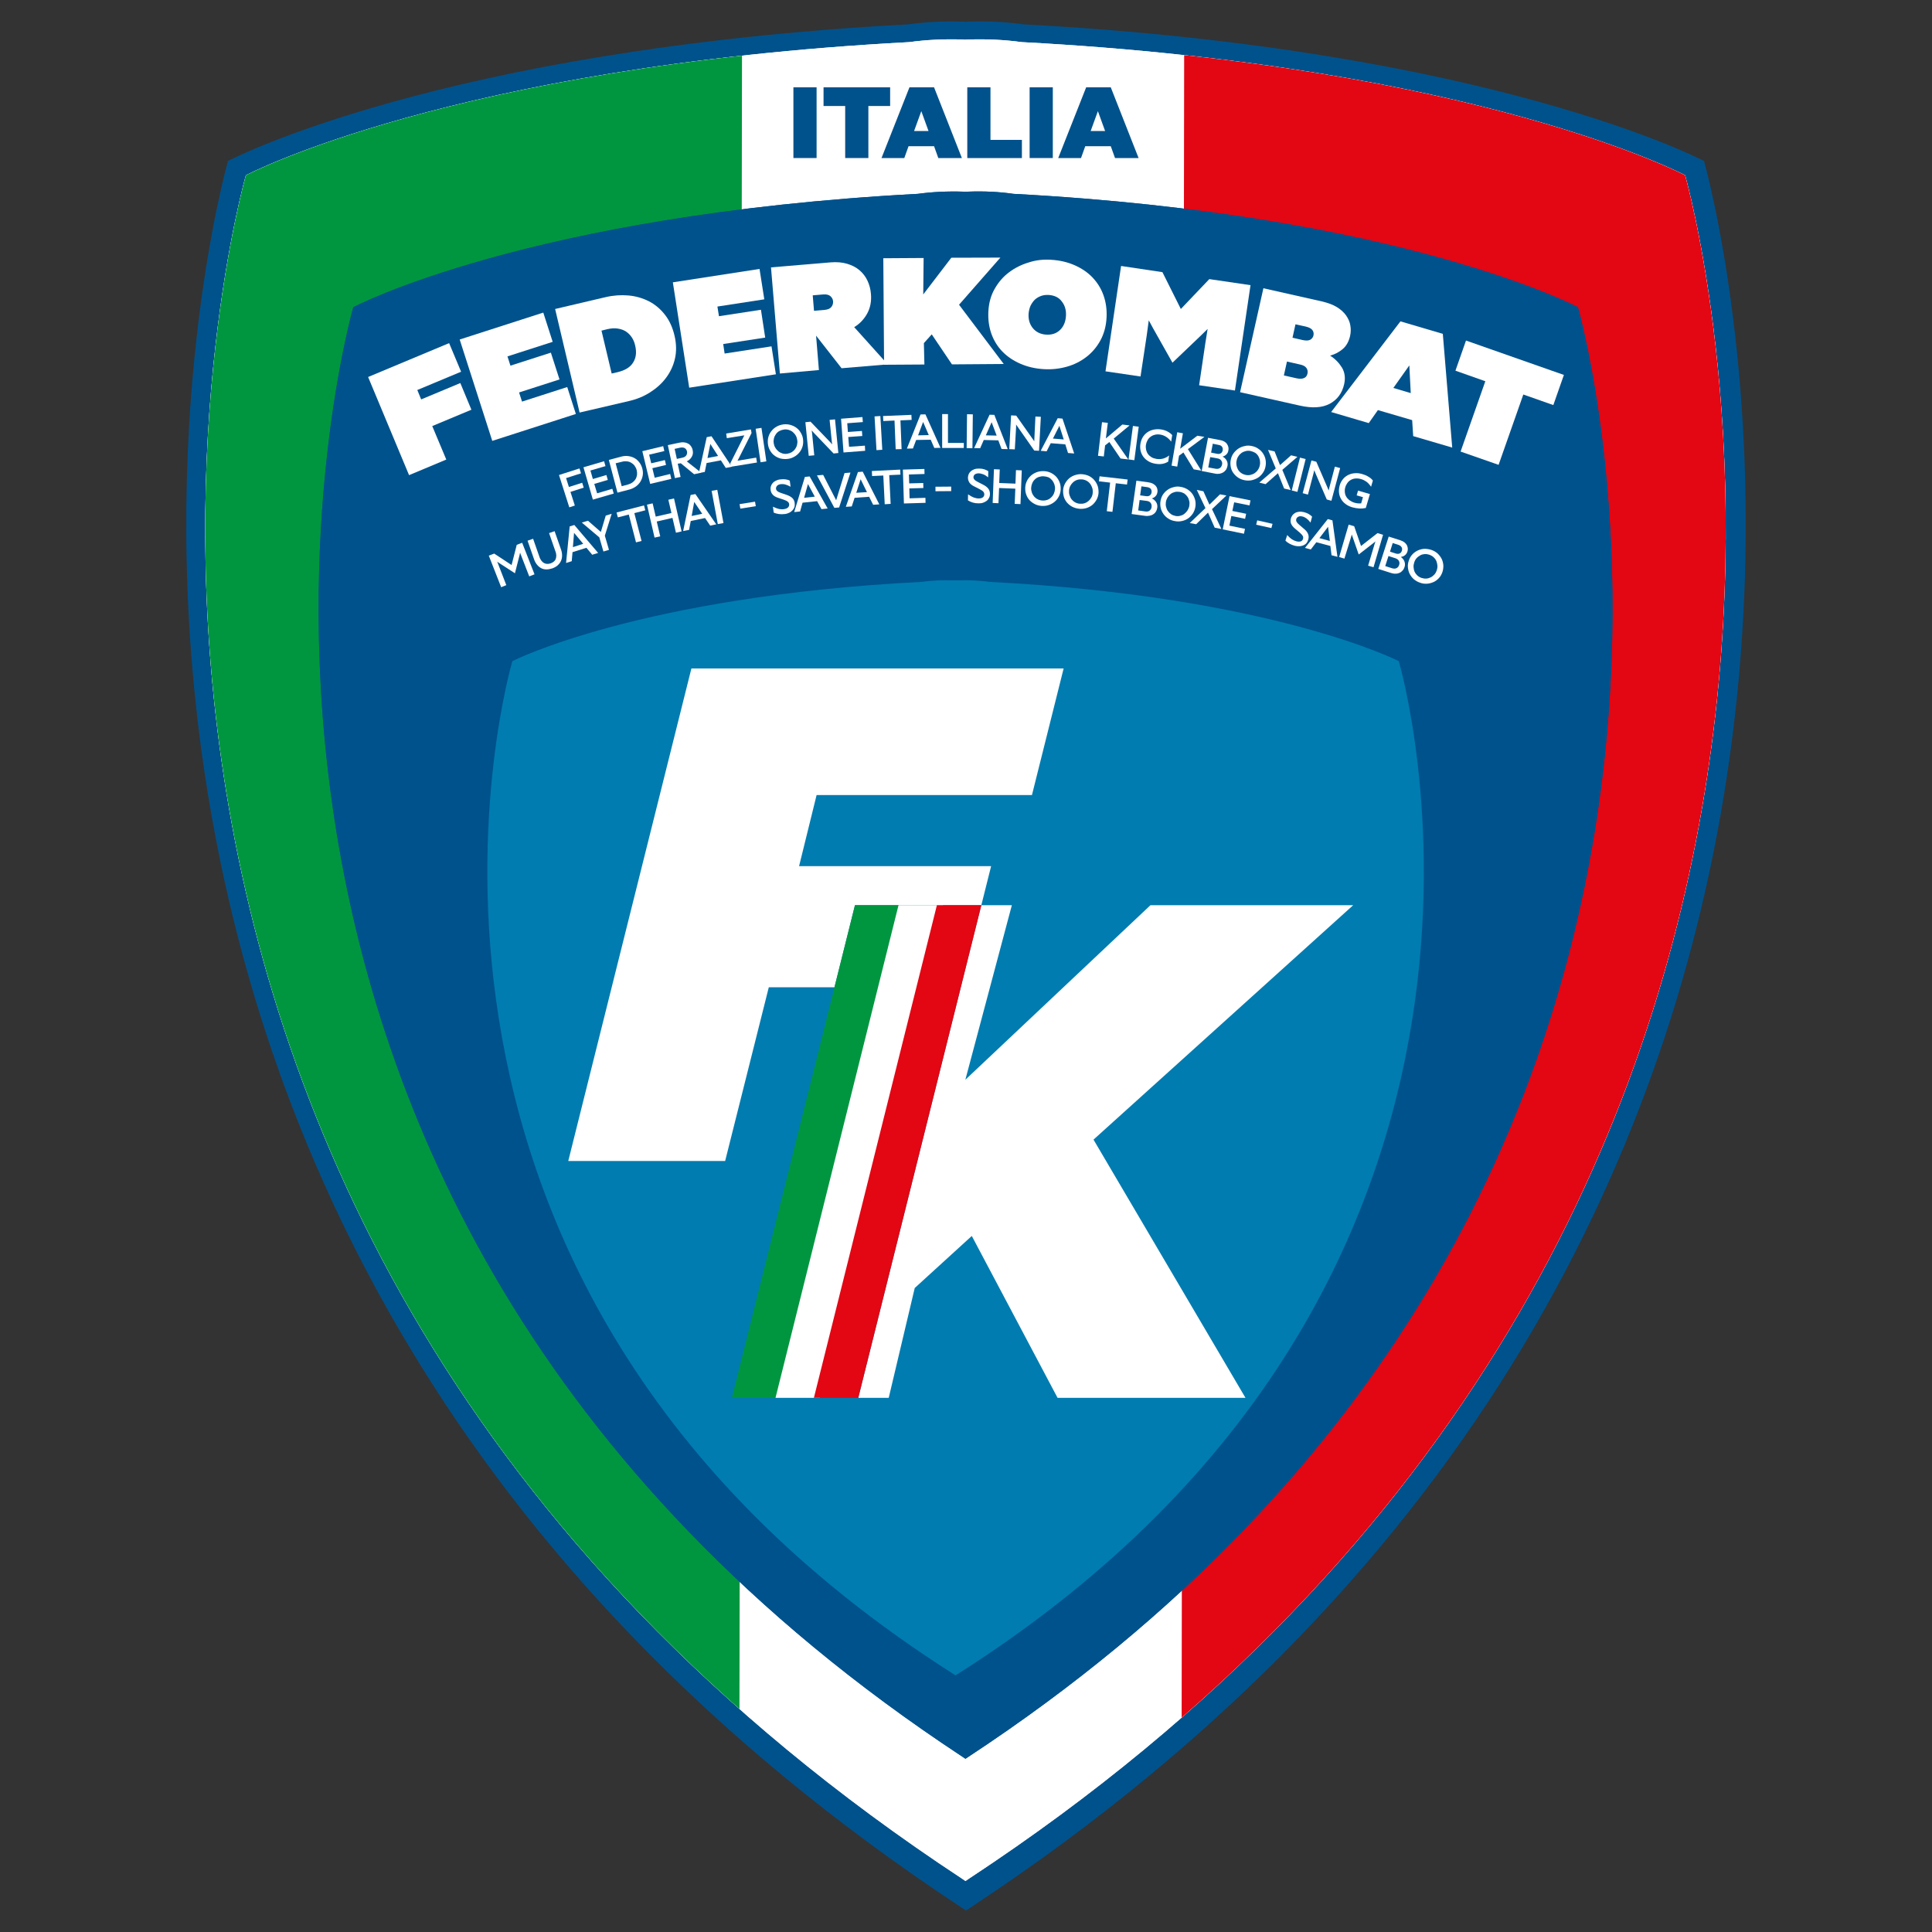 <?xml version="1.0" encoding="utf-8"?>
<!-- Generator: Adobe Illustrator 25.1.0, SVG Export Plug-In . SVG Version: 6.00 Build 0)  -->
<svg version="1.1" xmlns="http://www.w3.org/2000/svg" xmlns:xlink="http://www.w3.org/1999/xlink" x="0px" y="0px"
	 viewBox="0 0 150 150" style="enable-background:new 0 0 150 150;" xml:space="preserve">
<rect x="0" y="0" width="150" height="150" fill="#333333" stroke="none"/>
<style type="text/css">
	.st0{display:none;}
	.st1{display:inline;}
	.st2{fill:#3D5FA9;}
	.st3{fill:#2BBDEF;}
	.st4{fill:#FFFFFF;}
	.st5{fill:#009640;}
	.st6{fill:#E30613;}
	.st7{fill:#9D9D9C;}
	.st8{fill:#00528C;}
	.st9{clip-path:url(#SVGID_1_);}
	.st10{clip-path:url(#SVGID_2_);}
	.st11{clip-path:url(#SVGID_3_);}
	.st12{clip-path:url(#SVGID_4_);}
	.st13{fill:url(#SVGID_5_);}
	.st14{fill:url(#SVGID_6_);}
	.st15{fill:url(#SVGID_7_);}
	.st16{clip-path:url(#SVGID_8_);}
	.st17{fill:#007CB0;}
	.st18{fill:url(#SVGID_9_);}
	.st19{fill:url(#SVGID_10_);}
	.st20{fill:url(#SVGID_11_);}
</style>
<g id="Layer_1" class="st0">
	<g class="st1">
		<g>
			<polygon class="st2" points="77.16,49.4 77.91,46.38 63.09,46.38 64.45,40.9 81.06,40.9 83.5,31.13 54.78,31.13 45.28,69.13 
				57.39,69.13 60.76,55.72 65.82,55.72 67.4,49.4 			"/>
			<polygon class="st3" points="105.84,49.4 90.2,49.4 75.93,62.86 79.51,49.4 77.16,49.4 67.66,87.4 57.91,87.4 57.9,87.4 
				70.01,87.4 72.02,78.93 76.41,74.92 83.04,87.4 97.53,87.4 85.81,67.48 			"/>
			<polygon class="st4" points="73.88,49.4 70.45,49.4 60.96,87.4 64.39,87.4 			"/>
			<polygon class="st5" points="70.83,49.4 67.4,49.4 57.91,87.4 61.33,87.4 			"/>
			<polygon class="st6" points="77.15,49.4 73.73,49.4 64.23,87.4 67.66,87.4 			"/>
		</g>
		<g>
			<path class="st2" d="M7.4,100.2h10.29l-0.88,3.5h-5.95l-0.49,1.96h5.31l-0.84,3.35H9.54l-1.21,4.8H3.99L7.4,100.2z"/>
			<path class="st2" d="M18.58,100.2h10.27L28,103.66h-5.93l-0.49,1.87h5.31l-0.78,3.17H20.8l-0.49,1.91h5.97l-0.8,3.21H15.18
				L18.58,100.2z"/>
			<path class="st2" d="M29.94,100.2h5.08c0.91,0,1.75,0.13,2.54,0.4c0.78,0.27,1.47,0.66,2.05,1.17c0.58,0.51,1.04,1.14,1.38,1.89
				c0.34,0.75,0.51,1.59,0.51,2.54c0,1.1-0.21,2.12-0.64,3.04c-0.43,0.93-1.02,1.73-1.78,2.41c-0.76,0.68-1.66,1.21-2.69,1.6
				c-1.04,0.38-2.16,0.57-3.37,0.57h-6.48L29.94,100.2z M33.39,103.76l-1.63,6.59h1.15c0.61,0,1.17-0.09,1.68-0.26
				c0.51-0.18,0.96-0.42,1.33-0.75c0.38-0.32,0.67-0.72,0.88-1.2c0.21-0.47,0.31-1.01,0.31-1.62c0-0.8-0.24-1.47-0.73-1.98
				c-0.49-0.52-1.2-0.78-2.15-0.78H33.39z"/>
			<path class="st2" d="M44.12,100.2H54.4l-0.86,3.46h-5.93l-0.49,1.87h5.31l-0.78,3.17h-5.31l-0.49,1.91h5.97l-0.8,3.21H40.72
				L44.12,100.2z"/>
			<path class="st2" d="M55.48,100.2h6.05c1.36,0,2.41,0.35,3.14,1.05c0.73,0.7,1.1,1.64,1.1,2.82c0,0.58-0.09,1.13-0.27,1.64
				c-0.18,0.51-0.44,0.97-0.77,1.38c-0.33,0.41-0.72,0.77-1.18,1.07c-0.45,0.3-0.95,0.53-1.5,0.69l2.74,4.96H60l-2.12-4.61h-0.41
				l-1.15,4.61h-4.24L55.48,100.2z M58.85,103.74l-0.62,2.49h1.71c0.51,0,0.89-0.14,1.16-0.42c0.27-0.28,0.4-0.61,0.4-1
				c0-0.32-0.1-0.58-0.29-0.78c-0.19-0.19-0.51-0.29-0.93-0.29H58.85z"/>
			<path class="st3" d="M71.14,109.34l-1.58,1.44l-0.72,3.03h-4.34l3.4-13.62h4.34l-1.28,4.82l5.12-4.82h5.6l-7.18,6.48l4.2,7.14
				h-5.19L71.14,109.34z"/>
			<path class="st3" d="M77.93,107.61c0-1.05,0.19-2.04,0.58-2.97c0.39-0.93,0.93-1.73,1.62-2.42c0.69-0.69,1.52-1.23,2.47-1.62
				c0.95-0.4,1.99-0.59,3.12-0.59c0.95,0,1.83,0.15,2.66,0.45c0.83,0.3,1.55,0.73,2.16,1.28c0.61,0.56,1.09,1.23,1.44,2.01
				c0.35,0.78,0.53,1.67,0.53,2.66c0,1.05-0.19,2.04-0.58,2.97c-0.39,0.93-0.93,1.73-1.62,2.42c-0.69,0.69-1.52,1.23-2.47,1.62
				c-0.95,0.4-1.99,0.59-3.12,0.59c-0.96,0-1.85-0.15-2.67-0.45c-0.82-0.3-1.54-0.72-2.15-1.27c-0.61-0.55-1.09-1.22-1.44-2.01
				C78.11,109.48,77.93,108.6,77.93,107.61z M88.15,106.75c0-0.43-0.07-0.82-0.2-1.17s-0.32-0.64-0.55-0.89
				c-0.23-0.24-0.51-0.43-0.84-0.56c-0.32-0.14-0.68-0.2-1.07-0.2c-0.47,0-0.89,0.09-1.27,0.27c-0.38,0.18-0.72,0.43-1,0.74
				c-0.29,0.31-0.51,0.67-0.66,1.09c-0.16,0.42-0.23,0.85-0.23,1.3c0,0.43,0.07,0.82,0.2,1.17c0.14,0.35,0.32,0.65,0.55,0.89
				c0.23,0.24,0.51,0.43,0.84,0.56c0.32,0.14,0.68,0.2,1.07,0.2c0.44,0,0.86-0.09,1.24-0.27c0.39-0.18,0.73-0.42,1.01-0.73
				c0.29-0.3,0.51-0.66,0.67-1.08C88.06,107.66,88.15,107.22,88.15,106.75z"/>
			<path class="st3" d="M95.67,113.82h-3.91l3.4-13.62h4.22l2.2,4.98l4.53-4.98h4.77l-3.4,13.62h-3.91l1.83-7.29l0.18-0.68
				l-5.23,5.41l-2.63-5.66l-0.19,0.8L95.67,113.82z"/>
			<path class="st3" d="M111.55,100.2h6.21c0.67,0,1.25,0.08,1.74,0.25c0.49,0.17,0.89,0.4,1.21,0.68c0.32,0.29,0.55,0.62,0.7,0.99
				c0.15,0.38,0.22,0.77,0.22,1.19c0,0.78-0.22,1.47-0.66,2.08c-0.44,0.61-1.06,1.09-1.87,1.44c0.53,0.26,0.96,0.61,1.29,1.04
				c0.33,0.43,0.5,0.98,0.5,1.62c0,0.58-0.11,1.13-0.33,1.65c-0.22,0.52-0.55,0.98-0.98,1.37c-0.43,0.4-0.97,0.71-1.61,0.94
				c-0.64,0.23-1.39,0.35-2.25,0.35h-7.57L111.55,100.2z M113.71,108.45l-0.6,2.39h2.02c0.53,0,0.94-0.14,1.22-0.41
				c0.28-0.27,0.42-0.6,0.42-0.97c0-0.31-0.11-0.56-0.32-0.74c-0.21-0.18-0.53-0.27-0.96-0.27H113.71z M114.97,103.41l-0.56,2.22
				h1.69c0.56,0,0.95-0.13,1.19-0.39c0.23-0.26,0.35-0.55,0.35-0.88c0-0.3-0.1-0.53-0.3-0.7c-0.2-0.17-0.52-0.25-0.96-0.25H114.97z"
				/>
			<path class="st3" d="M130.16,111.54h-4.8l-1.38,2.28h-4.57l9.1-13.62h4.61l1.36,13.62h-4.12L130.16,111.54z M129.91,108.6
				l-0.35-3.95l-2.39,3.95H129.91z"/>
			<path class="st3" d="M135.3,113.82l2.49-10.02h-4.03l0.91-3.6h12.45l-0.91,3.6h-4.07l-2.49,10.02H135.3z"/>
		</g>
		<g>
			<path class="st7" d="M3.17,116.67h1.66l-0.1,0.4H3.52l-0.18,0.74h1.08l-0.1,0.4H3.24l-0.28,1.13H2.5L3.17,116.67z"/>
			<path class="st7" d="M5.18,116.67h1.66l-0.1,0.4H5.53l-0.17,0.7h1.09l-0.1,0.4H5.26l-0.19,0.78H6.3l-0.1,0.39H4.52L5.18,116.67z"
				/>
			<path class="st7" d="M7.24,116.67h0.81c0.17,0,0.33,0.03,0.48,0.08c0.15,0.06,0.27,0.14,0.38,0.24s0.19,0.23,0.25,0.37
				c0.06,0.14,0.09,0.3,0.09,0.48c0,0.2-0.04,0.4-0.11,0.58c-0.08,0.18-0.18,0.34-0.32,0.48c-0.13,0.14-0.29,0.25-0.48,0.33
				c-0.19,0.08-0.39,0.12-0.6,0.12H6.57L7.24,116.67z M7.59,117.08l-0.47,1.87h0.6c0.16,0,0.31-0.03,0.44-0.09
				c0.13-0.06,0.24-0.14,0.34-0.24c0.09-0.1,0.17-0.21,0.22-0.34c0.05-0.13,0.08-0.27,0.08-0.41c0-0.11-0.02-0.22-0.06-0.32
				c-0.04-0.1-0.09-0.18-0.16-0.25c-0.07-0.07-0.16-0.13-0.26-0.17c-0.1-0.04-0.21-0.06-0.34-0.06H7.59z"/>
			<path class="st7" d="M9.94,116.67h1.66l-0.1,0.4h-1.21l-0.17,0.7h1.09l-0.1,0.4h-1.09l-0.19,0.78h1.23l-0.1,0.39H9.27
				L9.94,116.67z"/>
			<path class="st7" d="M12,116.67h0.79c0.27,0,0.47,0.06,0.61,0.19c0.13,0.13,0.2,0.29,0.2,0.49c0,0.11-0.02,0.22-0.06,0.32
				c-0.04,0.1-0.09,0.19-0.16,0.27c-0.07,0.08-0.16,0.14-0.26,0.2c-0.1,0.05-0.21,0.09-0.34,0.11h-0.01l0.63,1.09h-0.49l-0.59-1.07
				h-0.28l-0.27,1.07h-0.45L12,116.67z M12.35,117.07l-0.2,0.81h0.47c0.17,0,0.3-0.05,0.39-0.14c0.09-0.09,0.14-0.2,0.14-0.33
				c0-0.11-0.04-0.19-0.11-0.25c-0.07-0.06-0.18-0.09-0.32-0.09H12.35z"/>
			<path class="st7" d="M15.39,118.68h-1.13l-0.45,0.66h-0.5l1.87-2.67h0.37l0.36,2.67h-0.44L15.39,118.68z M15.35,118.31
				l-0.13-1.04l-0.71,1.04H15.35z"/>
			<path class="st7" d="M16.64,116.67h1.94l-0.07,0.29l-1.62,1.7l-0.29,0.29h1.46l-0.1,0.4h-2.06l0.07-0.28l1.76-1.83l0.16-0.16
				h-1.36L16.64,116.67z"/>
			<path class="st7" d="M19,116.67h0.45l-0.67,2.67h-0.45L19,116.67z"/>
			<path class="st7" d="M19.47,118.13c0-0.2,0.04-0.38,0.11-0.57c0.08-0.18,0.18-0.34,0.32-0.48c0.13-0.14,0.29-0.25,0.47-0.33
				c0.18-0.08,0.38-0.12,0.59-0.12c0.18,0,0.35,0.03,0.51,0.1c0.16,0.06,0.29,0.15,0.4,0.27c0.11,0.11,0.2,0.25,0.27,0.4
				c0.06,0.15,0.1,0.32,0.1,0.49c0,0.2-0.04,0.38-0.11,0.57c-0.08,0.18-0.18,0.34-0.32,0.48c-0.13,0.14-0.29,0.25-0.47,0.33
				c-0.18,0.08-0.38,0.12-0.59,0.12c-0.18,0-0.35-0.03-0.51-0.1c-0.16-0.06-0.29-0.15-0.4-0.27c-0.11-0.11-0.2-0.24-0.27-0.4
				C19.51,118.47,19.47,118.3,19.47,118.13z M21.78,117.93c0-0.13-0.02-0.25-0.06-0.35c-0.04-0.11-0.1-0.2-0.18-0.28
				c-0.08-0.08-0.16-0.14-0.27-0.18c-0.1-0.04-0.22-0.07-0.34-0.07c-0.15,0-0.28,0.03-0.4,0.09c-0.12,0.06-0.23,0.14-0.32,0.23
				c-0.09,0.1-0.16,0.21-0.21,0.34c-0.05,0.13-0.07,0.26-0.07,0.39c0,0.13,0.02,0.25,0.06,0.35c0.04,0.11,0.1,0.2,0.18,0.28
				c0.08,0.08,0.16,0.14,0.27,0.18c0.1,0.04,0.22,0.06,0.34,0.06c0.14,0,0.27-0.03,0.39-0.08c0.12-0.06,0.23-0.13,0.32-0.23
				c0.09-0.1,0.16-0.21,0.22-0.33S21.78,118.07,21.78,117.93z"/>
			<path class="st7" d="M22.69,119.35h-0.43l0.67-2.67h0.4l0.87,1.76l0.12,0.25l0.06-0.29l0.42-1.72h0.42l-0.67,2.67H24.2
				l-0.87-1.76l-0.14-0.29l-0.06,0.29L22.69,119.35z"/>
			<path class="st7" d="M25.73,116.67h1.66l-0.1,0.4h-1.21l-0.17,0.7h1.09l-0.1,0.4H25.8l-0.19,0.78h1.23l-0.1,0.39h-1.68
				L25.73,116.67z"/>
			<path class="st7" d="M28.45,116.67h0.45l-0.67,2.67h-0.45L28.45,116.67z"/>
			<path class="st7" d="M29.36,119.35l0.57-2.27h-0.87l0.1-0.4h2.19l-0.1,0.4h-0.87l-0.57,2.27H29.36z"/>
			<path class="st7" d="M32.39,118.68h-1.13l-0.45,0.66h-0.5l1.87-2.67h0.37l0.36,2.67h-0.44L32.39,118.68z M32.34,118.31
				l-0.13-1.04l-0.71,1.04H32.34z"/>
			<path class="st7" d="M34.8,119.35h-1.68l0.67-2.67h0.45l-0.57,2.28h1.23L34.8,119.35z"/>
			<path class="st7" d="M35.76,116.67h0.45l-0.67,2.67h-0.45L35.76,116.67z"/>
			<path class="st7" d="M37.84,118.68h-1.13l-0.45,0.66h-0.5l1.87-2.67H38l0.36,2.67h-0.44L37.84,118.68z M37.8,118.31l-0.13-1.04
				l-0.71,1.04H37.8z"/>
			<path class="st7" d="M39,119.35h-0.43l0.67-2.67h0.4l0.87,1.76l0.12,0.25l0.06-0.29l0.42-1.72h0.42l-0.67,2.67H40.5l-0.87-1.76
				l-0.14-0.29l-0.06,0.29L39,119.35z"/>
			<path class="st7" d="M43.18,118.68h-1.13l-0.45,0.66h-0.5l1.87-2.67h0.37l0.36,2.67h-0.44L43.18,118.68z M43.13,118.31L43,117.26
				l-0.71,1.04H43.13z"/>
			<path class="st7" d="M46.33,118.16l-0.44,0.36l-0.2,0.83h-0.45l0.67-2.67h0.45l-0.32,1.25l1.45-1.25h0.61l-1.43,1.2l0.91,1.47
				h-0.54L46.33,118.16z"/>
			<path class="st7" d="M48.37,116.67h0.45l-0.67,2.67H47.7L48.37,116.67z"/>
			<path class="st7" d="M50.15,119.39c-0.17,0-0.34-0.03-0.49-0.09c-0.16-0.06-0.29-0.14-0.41-0.25c-0.12-0.11-0.22-0.24-0.29-0.4
				c-0.07-0.16-0.11-0.33-0.11-0.53c0-0.21,0.04-0.41,0.11-0.59c0.08-0.18,0.18-0.34,0.31-0.47c0.13-0.13,0.29-0.24,0.48-0.31
				c0.18-0.08,0.38-0.11,0.6-0.11c0.22,0,0.42,0.04,0.6,0.11c0.18,0.07,0.34,0.18,0.48,0.33l-0.12,0.49
				c-0.13-0.16-0.27-0.29-0.44-0.38c-0.16-0.09-0.35-0.14-0.56-0.14c-0.14,0-0.28,0.03-0.4,0.08c-0.12,0.05-0.23,0.13-0.32,0.22
				c-0.09,0.09-0.16,0.2-0.22,0.33c-0.05,0.13-0.08,0.26-0.08,0.41c0,0.14,0.02,0.27,0.07,0.38c0.05,0.11,0.11,0.2,0.2,0.28
				c0.08,0.08,0.18,0.13,0.29,0.18c0.11,0.04,0.23,0.06,0.35,0.06c0.13,0,0.27-0.02,0.42-0.07c0.14-0.05,0.28-0.12,0.41-0.23
				l-0.13,0.51c-0.1,0.06-0.21,0.11-0.34,0.15C50.45,119.37,50.31,119.39,50.15,119.39z"/>
			<path class="st7" d="M52.32,118.16l-0.44,0.36l-0.2,0.83h-0.45l0.67-2.67h0.45l-0.32,1.25l1.45-1.25h0.61l-1.43,1.2l0.91,1.47
				h-0.54L52.32,118.16z"/>
			<path class="st7" d="M54.36,116.67h0.85c0.12,0,0.22,0.02,0.31,0.05c0.09,0.03,0.16,0.07,0.22,0.13c0.06,0.05,0.1,0.12,0.13,0.19
				c0.03,0.07,0.05,0.15,0.05,0.24c0,0.07-0.01,0.13-0.03,0.2c-0.02,0.06-0.05,0.13-0.09,0.19c-0.04,0.06-0.09,0.11-0.15,0.16
				s-0.13,0.09-0.21,0.12c0.11,0.05,0.2,0.12,0.27,0.22c0.06,0.09,0.09,0.2,0.09,0.33c0,0.11-0.02,0.22-0.06,0.32
				c-0.04,0.1-0.1,0.19-0.18,0.27c-0.08,0.08-0.18,0.14-0.29,0.19c-0.12,0.05-0.25,0.07-0.4,0.07h-1.16L54.36,116.67z M54.44,118.14
				l-0.21,0.83h0.61c0.08,0,0.16-0.01,0.22-0.04c0.06-0.03,0.11-0.06,0.16-0.11c0.04-0.04,0.07-0.09,0.1-0.15
				c0.02-0.06,0.03-0.11,0.03-0.17c0-0.11-0.03-0.19-0.1-0.26c-0.07-0.07-0.17-0.1-0.3-0.1H54.44z M54.71,117.06l-0.18,0.72h0.49
				c0.08,0,0.15-0.01,0.21-0.04c0.06-0.02,0.1-0.06,0.14-0.1c0.04-0.04,0.06-0.08,0.08-0.13c0.02-0.05,0.02-0.1,0.02-0.15
				c0-0.09-0.03-0.16-0.09-0.22c-0.06-0.06-0.15-0.08-0.27-0.08H54.71z"/>
			<path class="st7" d="M56.11,118.13c0-0.2,0.04-0.38,0.11-0.57c0.08-0.18,0.18-0.34,0.32-0.48c0.13-0.14,0.29-0.25,0.47-0.33
				c0.18-0.08,0.38-0.12,0.59-0.12c0.18,0,0.35,0.03,0.51,0.1c0.16,0.06,0.29,0.15,0.4,0.27c0.11,0.11,0.2,0.25,0.27,0.4
				c0.06,0.15,0.1,0.32,0.1,0.49c0,0.2-0.04,0.38-0.11,0.57c-0.08,0.18-0.18,0.34-0.32,0.48c-0.13,0.14-0.29,0.25-0.47,0.33
				c-0.18,0.08-0.38,0.12-0.59,0.12c-0.18,0-0.35-0.03-0.51-0.1c-0.16-0.06-0.29-0.15-0.4-0.27c-0.11-0.11-0.2-0.24-0.27-0.4
				C56.14,118.47,56.11,118.3,56.11,118.13z M58.42,117.93c0-0.13-0.02-0.25-0.06-0.35s-0.1-0.2-0.18-0.28
				c-0.08-0.08-0.16-0.14-0.27-0.18c-0.1-0.04-0.22-0.07-0.34-0.07c-0.15,0-0.28,0.03-0.4,0.09c-0.12,0.06-0.23,0.14-0.32,0.23
				c-0.09,0.1-0.16,0.21-0.21,0.34c-0.05,0.13-0.07,0.26-0.07,0.39c0,0.13,0.02,0.25,0.06,0.35c0.04,0.11,0.1,0.2,0.18,0.28
				c0.08,0.08,0.16,0.14,0.27,0.18c0.1,0.04,0.22,0.06,0.34,0.06c0.14,0,0.27-0.03,0.39-0.08c0.12-0.06,0.23-0.13,0.32-0.23
				c0.09-0.1,0.16-0.21,0.22-0.33C58.39,118.2,58.42,118.07,58.42,117.93z"/>
			<path class="st7" d="M59.96,118.29l-1,1.06h-0.55l1.37-1.42l-0.59-1.25h0.49l0.42,0.94l0.89-0.94h0.54l-1.25,1.31l0.64,1.37
				h-0.49L59.96,118.29z"/>
			<path class="st7" d="M61.76,116.67h0.45l-0.67,2.67h-0.45L61.76,116.67z"/>
			<path class="st7" d="M62.46,119.35h-0.43l0.67-2.67h0.4l0.87,1.76l0.12,0.25l0.06-0.29l0.42-1.72h0.42l-0.67,2.67h-0.37
				l-0.87-1.76l-0.14-0.29l-0.06,0.29L62.46,119.35z"/>
			<path class="st7" d="M66.77,119.34c-0.14,0.03-0.28,0.04-0.41,0.04c-0.2,0-0.38-0.03-0.55-0.09c-0.16-0.06-0.3-0.15-0.42-0.26
				c-0.12-0.11-0.21-0.24-0.27-0.39c-0.06-0.15-0.1-0.32-0.1-0.5c0-0.22,0.04-0.42,0.12-0.61c0.08-0.18,0.19-0.34,0.33-0.48
				c0.14-0.13,0.3-0.24,0.49-0.31c0.19-0.08,0.4-0.11,0.62-0.11c0.2,0,0.39,0.03,0.58,0.1c0.19,0.06,0.35,0.16,0.49,0.3l-0.12,0.47
				c-0.14-0.15-0.29-0.26-0.45-0.34c-0.16-0.08-0.34-0.12-0.53-0.12c-0.17,0-0.32,0.03-0.45,0.09c-0.13,0.06-0.24,0.14-0.33,0.24
				c-0.09,0.1-0.16,0.21-0.21,0.34c-0.05,0.13-0.07,0.26-0.07,0.39c0,0.11,0.02,0.22,0.06,0.32c0.04,0.1,0.1,0.2,0.17,0.28
				c0.08,0.08,0.17,0.15,0.28,0.2c0.11,0.05,0.24,0.07,0.38,0.07c0.06,0,0.12,0,0.19-0.01c0.07-0.01,0.14-0.02,0.21-0.04l0.15-0.55
				h-0.51l0.1-0.39h0.97l-0.32,1.24C67.04,119.27,66.91,119.31,66.77,119.34z"/>
			<path class="st7" d="M69.47,118.5c-0.06,0-0.11-0.01-0.16-0.03c-0.05-0.02-0.09-0.05-0.13-0.09c-0.04-0.04-0.07-0.08-0.09-0.13
				c-0.02-0.05-0.03-0.11-0.03-0.16c0-0.06,0.01-0.12,0.04-0.18c0.03-0.06,0.06-0.11,0.1-0.16c0.04-0.05,0.09-0.09,0.15-0.12
				c0.06-0.03,0.13-0.04,0.2-0.04c0.12,0,0.22,0.04,0.3,0.12c0.08,0.08,0.12,0.18,0.12,0.29c0,0.06-0.01,0.12-0.04,0.18
				c-0.02,0.06-0.06,0.11-0.1,0.16c-0.04,0.05-0.1,0.09-0.16,0.12C69.62,118.49,69.55,118.5,69.47,118.5z"/>
			<path class="st7" d="M71.77,119.35h-0.44l0.67-2.67h0.43l0.6,1.35l1.25-1.35h0.49l-0.67,2.67h-0.43l0.47-1.85l0.05-0.16
				l-1.28,1.38l-0.63-1.42l-0.05,0.21L71.77,119.35z"/>
			<path class="st7" d="M77.47,116.67l-0.44,1.75c-0.08,0.31-0.23,0.55-0.44,0.72c-0.22,0.17-0.47,0.25-0.77,0.25
				c-0.18,0-0.34-0.03-0.47-0.09c-0.14-0.06-0.25-0.15-0.33-0.26c-0.08-0.11-0.14-0.24-0.17-0.39c-0.03-0.15-0.02-0.32,0.03-0.49
				l0.37-1.48h0.45l-0.37,1.51c-0.03,0.13-0.04,0.25-0.02,0.35c0.02,0.1,0.05,0.18,0.1,0.25c0.05,0.06,0.11,0.11,0.19,0.15
				c0.08,0.03,0.17,0.05,0.26,0.05c0.18,0,0.34-0.05,0.47-0.15c0.13-0.1,0.23-0.26,0.28-0.49l0.42-1.66H77.47z"/>
			<path class="st7" d="M79.06,118.68h-1.13l-0.45,0.66h-0.5l1.87-2.67h0.37l0.36,2.67h-0.44L79.06,118.68z M79.01,118.31
				l-0.13-1.04l-0.71,1.04H79.01z"/>
			<path class="st7" d="M80.78,118.19l-0.29,1.15h-0.45l0.29-1.17l-0.6-1.51h0.46l0.44,1.13l1-1.13h0.51L80.78,118.19z"/>
			<path class="st7" d="M82.89,119.35l0.57-2.27h-0.87l0.1-0.4h2.19l-0.1,0.4h-0.87l-0.57,2.27H82.89z"/>
			<path class="st7" d="M86.46,118.15H85.2l-0.3,1.2h-0.45l0.67-2.67h0.45l-0.27,1.07h1.25l0.27-1.07h0.45l-0.67,2.67h-0.45
				L86.46,118.15z"/>
			<path class="st7" d="M88.91,118.68h-1.13l-0.45,0.66h-0.5l1.87-2.67h0.37l0.36,2.67h-0.44L88.91,118.68z M88.86,118.31
				l-0.13-1.04l-0.71,1.04H88.86z"/>
			<path class="st7" d="M90.31,116.67h0.45l-0.67,2.67h-0.45L90.31,116.67z"/>
			<path class="st7" d="M91.85,118.5c-0.06,0-0.11-0.01-0.16-0.03c-0.05-0.02-0.09-0.05-0.13-0.09c-0.04-0.04-0.07-0.08-0.09-0.13
				c-0.02-0.05-0.03-0.11-0.03-0.16c0-0.06,0.01-0.12,0.04-0.18c0.03-0.06,0.06-0.11,0.1-0.16c0.04-0.05,0.09-0.09,0.15-0.12
				c0.06-0.03,0.13-0.04,0.2-0.04c0.12,0,0.22,0.04,0.3,0.12c0.08,0.08,0.12,0.18,0.12,0.29c0,0.06-0.01,0.12-0.04,0.18
				c-0.02,0.06-0.06,0.11-0.1,0.16c-0.04,0.05-0.1,0.09-0.16,0.12C91.99,118.49,91.92,118.5,91.85,118.5z"/>
			<path class="st7" d="M93.1,118.55c0.28,0.3,0.55,0.45,0.83,0.45c0.13,0,0.24-0.04,0.32-0.11c0.08-0.07,0.12-0.16,0.12-0.25
				c0-0.05-0.02-0.11-0.05-0.16c-0.03-0.06-0.09-0.12-0.18-0.18l-0.45-0.32c-0.1-0.07-0.18-0.16-0.24-0.25
				c-0.06-0.1-0.09-0.2-0.09-0.32c0-0.1,0.02-0.2,0.05-0.29c0.03-0.09,0.09-0.17,0.16-0.24c0.07-0.07,0.16-0.13,0.26-0.17
				c0.1-0.04,0.23-0.06,0.37-0.06c0.09,0,0.18,0.01,0.27,0.03c0.08,0.02,0.16,0.05,0.23,0.08c0.07,0.03,0.14,0.07,0.19,0.11
				c0.06,0.04,0.11,0.08,0.15,0.12l-0.11,0.46c-0.12-0.16-0.25-0.27-0.39-0.33s-0.25-0.1-0.37-0.1c-0.07,0-0.13,0.01-0.18,0.03
				c-0.05,0.02-0.09,0.04-0.12,0.07c-0.03,0.03-0.05,0.06-0.06,0.1c-0.01,0.04-0.02,0.08-0.02,0.12c0,0.05,0.02,0.11,0.05,0.16
				c0.03,0.06,0.09,0.12,0.16,0.17l0.4,0.3c0.14,0.1,0.24,0.21,0.3,0.32c0.06,0.11,0.1,0.22,0.1,0.33c0,0.09-0.02,0.18-0.05,0.28
				c-0.04,0.09-0.09,0.18-0.16,0.25c-0.07,0.07-0.17,0.13-0.28,0.18c-0.11,0.05-0.25,0.07-0.4,0.07c-0.09,0-0.18-0.01-0.27-0.03
				c-0.09-0.02-0.17-0.05-0.25-0.08c-0.08-0.04-0.16-0.08-0.23-0.12c-0.07-0.04-0.13-0.09-0.18-0.14L93.1,118.55z"/>
			<path class="st7" d="M96.77,118.68h-1.13l-0.45,0.66h-0.5l1.87-2.67h0.37l0.36,2.67h-0.44L96.77,118.68z M96.72,118.31
				l-0.13-1.04l-0.71,1.04H96.72z"/>
			<path class="st7" d="M98.18,119.35h-0.37l-0.36-2.67h0.45l0.25,2.09l1.41-2.09h0.5L98.18,119.35z"/>
			<path class="st7" d="M100.93,118.68H99.8l-0.45,0.66h-0.5l1.87-2.67h0.37l0.36,2.67h-0.44L100.93,118.68z M100.88,118.31
				l-0.13-1.04l-0.71,1.04H100.88z"/>
			<path class="st7" d="M101.95,119.35l0.57-2.27h-0.87l0.1-0.4h2.19l-0.1,0.4h-0.87l-0.57,2.27H101.95z"/>
			<path class="st7" d="M104.18,116.67h1.66l-0.1,0.4h-1.21l-0.17,0.7h1.09l-0.1,0.4h-1.09l-0.19,0.78h1.23l-0.1,0.39h-1.68
				L104.18,116.67z"/>
			<path class="st7" d="M106.84,118.5c-0.06,0-0.11-0.01-0.16-0.03c-0.05-0.02-0.09-0.05-0.13-0.09c-0.04-0.04-0.07-0.08-0.09-0.13
				c-0.02-0.05-0.03-0.11-0.03-0.16c0-0.06,0.01-0.12,0.04-0.18c0.03-0.06,0.06-0.11,0.1-0.16c0.04-0.05,0.09-0.09,0.15-0.12
				c0.06-0.03,0.13-0.04,0.2-0.04c0.12,0,0.22,0.04,0.3,0.12c0.08,0.08,0.12,0.18,0.12,0.29c0,0.06-0.01,0.12-0.04,0.18
				c-0.02,0.06-0.06,0.11-0.1,0.16c-0.04,0.05-0.1,0.09-0.16,0.12C106.98,118.49,106.91,118.5,106.84,118.5z"/>
			<path class="st7" d="M108.09,118.55c0.28,0.3,0.55,0.45,0.83,0.45c0.13,0,0.24-0.04,0.32-0.11c0.08-0.07,0.12-0.16,0.12-0.25
				c0-0.05-0.02-0.11-0.05-0.16c-0.03-0.06-0.09-0.12-0.18-0.18l-0.45-0.32c-0.1-0.07-0.18-0.16-0.24-0.25
				c-0.06-0.1-0.09-0.2-0.09-0.32c0-0.1,0.02-0.2,0.05-0.29c0.03-0.09,0.09-0.17,0.16-0.24c0.07-0.07,0.16-0.13,0.26-0.17
				c0.1-0.04,0.23-0.06,0.37-0.06c0.09,0,0.18,0.01,0.27,0.03c0.08,0.02,0.16,0.05,0.23,0.08c0.07,0.03,0.14,0.07,0.19,0.11
				c0.06,0.04,0.11,0.08,0.15,0.12l-0.11,0.46c-0.12-0.16-0.25-0.27-0.39-0.33s-0.25-0.1-0.37-0.1c-0.07,0-0.13,0.01-0.18,0.03
				c-0.05,0.02-0.09,0.04-0.12,0.07c-0.03,0.03-0.05,0.06-0.06,0.1c-0.01,0.04-0.02,0.08-0.02,0.12c0,0.05,0.02,0.11,0.05,0.16
				c0.03,0.06,0.09,0.12,0.16,0.17l0.4,0.3c0.14,0.1,0.24,0.21,0.3,0.32c0.06,0.11,0.1,0.22,0.1,0.33c0,0.09-0.02,0.18-0.05,0.28
				c-0.04,0.09-0.09,0.18-0.16,0.25c-0.07,0.07-0.17,0.13-0.28,0.18c-0.11,0.05-0.25,0.07-0.4,0.07c-0.09,0-0.18-0.01-0.27-0.03
				c-0.09-0.02-0.17-0.05-0.25-0.08c-0.08-0.04-0.16-0.08-0.23-0.12c-0.07-0.04-0.13-0.09-0.18-0.14L108.09,118.55z"/>
			<path class="st7" d="M111.91,118.15h-1.25l-0.3,1.2h-0.45l0.67-2.67h0.45l-0.27,1.07h1.25l0.27-1.07h0.45l-0.67,2.67h-0.45
				L111.91,118.15z"/>
			<path class="st7" d="M112.76,118.13c0-0.2,0.04-0.38,0.11-0.57c0.08-0.18,0.18-0.34,0.32-0.48c0.13-0.14,0.29-0.25,0.47-0.33
				c0.18-0.08,0.38-0.12,0.59-0.12c0.18,0,0.35,0.03,0.51,0.1c0.16,0.06,0.29,0.15,0.4,0.27c0.11,0.11,0.2,0.25,0.27,0.4
				c0.06,0.15,0.1,0.32,0.1,0.49c0,0.2-0.04,0.38-0.11,0.57c-0.08,0.18-0.18,0.34-0.32,0.48c-0.13,0.14-0.29,0.25-0.47,0.33
				c-0.18,0.08-0.38,0.12-0.59,0.12c-0.18,0-0.35-0.03-0.51-0.1c-0.16-0.06-0.29-0.15-0.4-0.27c-0.11-0.11-0.2-0.24-0.27-0.4
				C112.79,118.47,112.76,118.3,112.76,118.13z M115.07,117.93c0-0.13-0.02-0.25-0.06-0.35c-0.04-0.11-0.1-0.2-0.18-0.28
				c-0.08-0.08-0.16-0.14-0.27-0.18c-0.1-0.04-0.22-0.07-0.34-0.07c-0.15,0-0.28,0.03-0.4,0.09c-0.12,0.06-0.23,0.14-0.32,0.23
				c-0.09,0.1-0.16,0.21-0.21,0.34c-0.05,0.13-0.07,0.26-0.07,0.39c0,0.13,0.02,0.25,0.06,0.35c0.04,0.11,0.1,0.2,0.18,0.28
				c0.08,0.08,0.16,0.14,0.27,0.18c0.1,0.04,0.22,0.06,0.34,0.06c0.14,0,0.27-0.03,0.39-0.08c0.12-0.06,0.23-0.13,0.32-0.23
				c0.09-0.1,0.16-0.21,0.22-0.33C115.04,118.2,115.07,118.07,115.07,117.93z"/>
			<path class="st7" d="M115.76,118.13c0-0.2,0.04-0.38,0.11-0.57c0.08-0.18,0.18-0.34,0.32-0.48c0.13-0.14,0.29-0.25,0.47-0.33
				c0.18-0.08,0.38-0.12,0.59-0.12c0.18,0,0.35,0.03,0.51,0.1c0.16,0.06,0.29,0.15,0.4,0.27c0.11,0.11,0.2,0.25,0.27,0.4
				c0.06,0.15,0.1,0.32,0.1,0.49c0,0.2-0.04,0.38-0.11,0.57c-0.08,0.18-0.18,0.34-0.32,0.48c-0.13,0.14-0.29,0.25-0.47,0.33
				c-0.18,0.08-0.38,0.12-0.59,0.12c-0.18,0-0.35-0.03-0.51-0.1c-0.16-0.06-0.29-0.15-0.4-0.27c-0.11-0.11-0.2-0.24-0.27-0.4
				C115.79,118.47,115.76,118.3,115.76,118.13z M118.06,117.93c0-0.13-0.02-0.25-0.06-0.35c-0.04-0.11-0.1-0.2-0.18-0.28
				c-0.08-0.08-0.16-0.14-0.27-0.18c-0.1-0.04-0.22-0.07-0.34-0.07c-0.15,0-0.28,0.03-0.4,0.09c-0.12,0.06-0.23,0.14-0.32,0.23
				c-0.09,0.1-0.16,0.21-0.21,0.34c-0.05,0.13-0.07,0.26-0.07,0.39c0,0.13,0.02,0.25,0.06,0.35c0.04,0.11,0.1,0.2,0.18,0.28
				c0.08,0.08,0.16,0.14,0.27,0.18c0.1,0.04,0.22,0.06,0.34,0.06c0.14,0,0.27-0.03,0.39-0.08c0.12-0.06,0.23-0.13,0.32-0.23
				c0.09-0.1,0.16-0.21,0.22-0.33C118.04,118.2,118.06,118.07,118.06,117.93z"/>
			<path class="st7" d="M118.91,119.35l0.57-2.27h-0.87l0.1-0.4h2.19l-0.1,0.4h-0.87l-0.57,2.27H118.91z"/>
			<path class="st7" d="M121.7,116.67h0.85c0.12,0,0.22,0.02,0.31,0.05c0.09,0.03,0.16,0.07,0.22,0.13c0.06,0.05,0.1,0.12,0.13,0.19
				c0.03,0.07,0.05,0.15,0.05,0.24c0,0.07-0.01,0.13-0.03,0.2c-0.02,0.06-0.05,0.13-0.09,0.19c-0.04,0.06-0.09,0.11-0.15,0.16
				s-0.13,0.09-0.21,0.12c0.11,0.05,0.2,0.12,0.27,0.22c0.06,0.09,0.09,0.2,0.09,0.33c0,0.11-0.02,0.22-0.06,0.32
				c-0.04,0.1-0.1,0.19-0.18,0.27c-0.08,0.08-0.18,0.14-0.29,0.19c-0.12,0.05-0.25,0.07-0.4,0.07h-1.16L121.7,116.67z
				 M121.78,118.14l-0.21,0.83h0.61c0.08,0,0.16-0.01,0.22-0.04c0.06-0.03,0.11-0.06,0.16-0.11c0.04-0.04,0.07-0.09,0.1-0.15
				c0.02-0.06,0.03-0.11,0.03-0.17c0-0.11-0.03-0.19-0.1-0.26c-0.07-0.07-0.17-0.1-0.3-0.1H121.78z M122.05,117.06l-0.18,0.72h0.49
				c0.08,0,0.15-0.01,0.21-0.04c0.06-0.02,0.1-0.06,0.14-0.1c0.04-0.04,0.06-0.08,0.08-0.13c0.02-0.05,0.02-0.1,0.02-0.15
				c0-0.09-0.03-0.16-0.09-0.22c-0.06-0.06-0.15-0.08-0.27-0.08H122.05z"/>
			<path class="st7" d="M123.46,118.13c0-0.2,0.04-0.38,0.11-0.57c0.08-0.18,0.18-0.34,0.32-0.48c0.13-0.14,0.29-0.25,0.47-0.33
				c0.18-0.08,0.38-0.12,0.59-0.12c0.18,0,0.35,0.03,0.51,0.1c0.16,0.06,0.29,0.15,0.4,0.27c0.11,0.11,0.2,0.25,0.27,0.4
				c0.06,0.15,0.1,0.32,0.1,0.49c0,0.2-0.04,0.38-0.11,0.57c-0.08,0.18-0.18,0.34-0.32,0.48c-0.13,0.14-0.29,0.25-0.47,0.33
				c-0.18,0.08-0.38,0.12-0.59,0.12c-0.18,0-0.35-0.03-0.51-0.1c-0.16-0.06-0.29-0.15-0.4-0.27c-0.11-0.11-0.2-0.24-0.27-0.4
				C123.49,118.47,123.46,118.3,123.46,118.13z M125.77,117.93c0-0.13-0.02-0.25-0.06-0.35c-0.04-0.11-0.1-0.2-0.18-0.28
				c-0.08-0.08-0.16-0.14-0.27-0.18c-0.1-0.04-0.22-0.07-0.34-0.07c-0.15,0-0.28,0.03-0.4,0.09c-0.12,0.06-0.23,0.14-0.32,0.23
				c-0.09,0.1-0.16,0.21-0.21,0.34c-0.05,0.13-0.07,0.26-0.07,0.39c0,0.13,0.02,0.25,0.06,0.35c0.04,0.11,0.1,0.2,0.18,0.28
				c0.08,0.08,0.16,0.14,0.27,0.18c0.1,0.04,0.22,0.06,0.34,0.06c0.14,0,0.27-0.03,0.39-0.08c0.12-0.06,0.23-0.13,0.32-0.23
				c0.09-0.1,0.16-0.21,0.22-0.33S125.77,118.07,125.77,117.93z"/>
			<path class="st7" d="M127.3,118.29l-1,1.06h-0.55l1.37-1.42l-0.59-1.25h0.49l0.42,0.94l0.89-0.94h0.54l-1.25,1.31l0.64,1.37
				h-0.49L127.3,118.29z"/>
			<path class="st7" d="M129.11,116.67h1.66l-0.1,0.4h-1.21l-0.17,0.7h1.09l-0.1,0.4h-1.09l-0.19,0.78h1.23l-0.1,0.39h-1.68
				L129.11,116.67z"/>
			<path class="st7" d="M131.77,118.5c-0.06,0-0.11-0.01-0.16-0.03c-0.05-0.02-0.09-0.05-0.13-0.09c-0.04-0.04-0.07-0.08-0.09-0.13
				c-0.02-0.05-0.03-0.11-0.03-0.16c0-0.06,0.01-0.12,0.04-0.18c0.03-0.06,0.06-0.11,0.1-0.16c0.04-0.05,0.09-0.09,0.15-0.12
				c0.06-0.03,0.13-0.04,0.2-0.04c0.12,0,0.22,0.04,0.3,0.12c0.08,0.08,0.12,0.18,0.12,0.29c0,0.06-0.01,0.12-0.04,0.18
				c-0.02,0.06-0.06,0.11-0.1,0.16c-0.04,0.05-0.1,0.09-0.16,0.12C131.91,118.49,131.84,118.5,131.77,118.5z"/>
			<path class="st7" d="M133.02,118.55c0.28,0.3,0.55,0.45,0.83,0.45c0.13,0,0.24-0.04,0.32-0.11c0.08-0.07,0.12-0.16,0.12-0.25
				c0-0.05-0.02-0.11-0.05-0.16c-0.03-0.06-0.09-0.12-0.18-0.18l-0.45-0.32c-0.1-0.07-0.18-0.16-0.24-0.25
				c-0.06-0.1-0.09-0.2-0.09-0.32c0-0.1,0.02-0.2,0.05-0.29s0.09-0.17,0.16-0.24c0.07-0.07,0.16-0.13,0.26-0.17
				c0.1-0.04,0.23-0.06,0.37-0.06c0.09,0,0.18,0.01,0.27,0.03c0.08,0.02,0.16,0.05,0.23,0.08c0.07,0.03,0.14,0.07,0.19,0.11
				c0.06,0.04,0.11,0.08,0.15,0.12l-0.11,0.46c-0.12-0.16-0.25-0.27-0.39-0.33s-0.25-0.1-0.37-0.1c-0.07,0-0.13,0.01-0.18,0.03
				c-0.05,0.02-0.09,0.04-0.12,0.07c-0.03,0.03-0.05,0.06-0.06,0.1c-0.01,0.04-0.02,0.08-0.02,0.12c0,0.05,0.02,0.11,0.05,0.16
				c0.03,0.06,0.09,0.12,0.16,0.17l0.4,0.3c0.14,0.1,0.24,0.21,0.3,0.32c0.06,0.11,0.1,0.22,0.1,0.33c0,0.09-0.02,0.18-0.05,0.28
				c-0.04,0.09-0.09,0.18-0.16,0.25c-0.07,0.07-0.17,0.13-0.28,0.18c-0.11,0.05-0.25,0.07-0.4,0.07c-0.09,0-0.18-0.01-0.27-0.03
				s-0.17-0.05-0.25-0.08c-0.08-0.04-0.16-0.08-0.23-0.12c-0.07-0.04-0.13-0.09-0.18-0.14L133.02,118.55z"/>
			<path class="st7" d="M136.69,118.68h-1.13l-0.45,0.66h-0.5l1.87-2.67h0.37l0.36,2.67h-0.44L136.69,118.68z M136.64,118.31
				l-0.13-1.04l-0.71,1.04H136.64z"/>
			<path class="st7" d="M137.85,119.35h-0.44l0.67-2.67h0.43l0.6,1.35l1.25-1.35h0.49l-0.67,2.67h-0.43l0.47-1.85l0.05-0.16
				l-1.28,1.38l-0.63-1.42l-0.05,0.21L137.85,119.35z"/>
			<path class="st7" d="M141.35,116.67h0.85c0.12,0,0.22,0.02,0.31,0.05c0.09,0.03,0.16,0.07,0.22,0.13
				c0.06,0.05,0.1,0.12,0.13,0.19c0.03,0.07,0.05,0.15,0.05,0.24c0,0.07-0.01,0.13-0.03,0.2c-0.02,0.06-0.05,0.13-0.09,0.19
				c-0.04,0.06-0.09,0.11-0.15,0.16s-0.13,0.09-0.21,0.12c0.11,0.05,0.2,0.12,0.27,0.22c0.06,0.09,0.09,0.2,0.09,0.33
				c0,0.11-0.02,0.22-0.06,0.32c-0.04,0.1-0.1,0.19-0.18,0.27s-0.18,0.14-0.29,0.19c-0.12,0.05-0.25,0.07-0.4,0.07h-1.16
				L141.35,116.67z M141.43,118.14l-0.21,0.83h0.61c0.08,0,0.16-0.01,0.22-0.04c0.06-0.03,0.11-0.06,0.16-0.11
				c0.04-0.04,0.07-0.09,0.1-0.15c0.02-0.06,0.03-0.11,0.03-0.17c0-0.11-0.03-0.19-0.1-0.26c-0.07-0.07-0.17-0.1-0.3-0.1H141.43z
				 M141.7,117.06l-0.18,0.72h0.49c0.08,0,0.15-0.01,0.21-0.04c0.06-0.02,0.1-0.06,0.14-0.1c0.04-0.04,0.06-0.08,0.08-0.13
				c0.02-0.05,0.02-0.1,0.02-0.15c0-0.09-0.03-0.16-0.09-0.22c-0.06-0.06-0.15-0.08-0.27-0.08H141.7z"/>
			<path class="st7" d="M143.11,118.13c0-0.2,0.04-0.38,0.11-0.57c0.08-0.18,0.18-0.34,0.32-0.48c0.13-0.14,0.29-0.25,0.47-0.33
				c0.18-0.08,0.38-0.12,0.59-0.12c0.18,0,0.35,0.03,0.51,0.1c0.16,0.06,0.29,0.15,0.4,0.27c0.11,0.11,0.2,0.25,0.27,0.4
				c0.06,0.15,0.1,0.32,0.1,0.49c0,0.2-0.04,0.38-0.11,0.57c-0.08,0.18-0.18,0.34-0.32,0.48c-0.13,0.14-0.29,0.25-0.47,0.33
				c-0.18,0.08-0.38,0.12-0.59,0.12c-0.18,0-0.35-0.03-0.51-0.1c-0.16-0.06-0.29-0.15-0.4-0.27c-0.11-0.11-0.2-0.24-0.27-0.4
				C143.14,118.47,143.11,118.3,143.11,118.13z M145.41,117.93c0-0.13-0.02-0.25-0.06-0.35c-0.04-0.11-0.1-0.2-0.18-0.28
				c-0.08-0.08-0.16-0.14-0.27-0.18c-0.1-0.04-0.22-0.07-0.34-0.07c-0.15,0-0.28,0.03-0.4,0.09c-0.12,0.06-0.23,0.14-0.32,0.23
				s-0.16,0.21-0.21,0.34c-0.05,0.13-0.07,0.26-0.07,0.39c0,0.13,0.02,0.25,0.06,0.35c0.04,0.11,0.1,0.2,0.18,0.28
				c0.08,0.08,0.16,0.14,0.27,0.18c0.1,0.04,0.22,0.06,0.34,0.06c0.14,0,0.27-0.03,0.39-0.08c0.12-0.06,0.23-0.13,0.32-0.23
				c0.09-0.1,0.16-0.21,0.22-0.33S145.41,118.07,145.41,117.93z"/>
		</g>
	</g>
	<g class="st1">
		<path class="st4" d="M94.81,84.78c0,1.08-0.85,1.93-1.95,1.93c-1.09,0-1.96-0.85-1.96-1.93c0-1.06,0.87-1.9,1.96-1.9
			C93.96,82.87,94.81,83.72,94.81,84.78z M91.38,84.78c0,0.85,0.63,1.52,1.49,1.52c0.84,0,1.45-0.67,1.45-1.51
			c0-0.85-0.62-1.53-1.46-1.53C92.01,83.26,91.38,83.94,91.38,84.78z M92.56,85.77h-0.44v-1.9c0.17-0.03,0.42-0.06,0.73-0.06
			c0.36,0,0.52,0.06,0.66,0.14c0.1,0.08,0.19,0.23,0.19,0.42c0,0.21-0.16,0.37-0.39,0.44v0.02c0.19,0.07,0.29,0.21,0.35,0.46
			c0.06,0.29,0.09,0.41,0.14,0.48h-0.48c-0.06-0.07-0.09-0.24-0.15-0.46c-0.03-0.21-0.15-0.3-0.39-0.3h-0.21V85.77z M92.57,84.69
			h0.21c0.24,0,0.44-0.08,0.44-0.28c0-0.17-0.13-0.29-0.41-0.29c-0.12,0-0.2,0.01-0.24,0.02V84.69z"/>
	</g>
</g>
<g id="Layer_2">
	<g>
		<path class="st8" d="M75.29,148.14C155.98,95.04,132.3,12.5,132.3,12.5S115.9,3.83,79.47,1.89c-1.34-0.19-2.77-0.26-4.28-0.21
			c-0.07,0-0.13,0-0.19,0.01c-0.06,0-0.13,0-0.19-0.01c-1.51-0.05-2.94,0.02-4.28,0.21C34.1,3.83,17.7,12.5,17.7,12.5
			S-5.98,95.04,74.71,148.14l0.29,0.19L75.29,148.14z"/>
		<path class="st4" d="M75.24,145.85c78.67-51.77,55.59-132.24,55.59-132.24S114.84,5.16,79.32,3.27c-1.31-0.18-2.7-0.25-4.17-0.2
			c-0.06,0-0.13,0-0.19,0.01c-0.06,0-0.13,0-0.19-0.01c-1.48-0.05-2.86,0.02-4.17,0.2C35.09,5.16,19.09,13.61,19.09,13.61
			S-3.99,94.08,74.68,145.85l0.28,0.19"/>
		<path class="st4" d="M75.24,145.85c78.67-51.77,55.59-132.24,55.59-132.24S114.84,5.16,79.32,3.27c-1.31-0.18-2.7-0.25-4.17-0.2
			c-0.06,0-0.13,0-0.19,0.01c-0.06,0-0.13,0-0.19-0.01c-1.48-0.05-2.86,0.02-4.17,0.2C35.09,5.16,19.09,13.61,19.09,13.61
			S-3.99,94.08,74.68,145.85l0.28,0.19"/>
		<g>
			<defs>
				<path id="SVGID_17_" d="M75.24,145.85c78.67-51.77,55.59-132.24,55.59-132.24S114.84,5.16,79.32,3.27
					c-1.31-0.18-2.7-0.25-4.17-0.2c-0.06,0-0.13,0-0.19,0.01c-0.06,0-0.13,0-0.19-0.01c-1.48-0.05-2.86,0.02-4.17,0.2
					C35.09,5.16,19.09,13.61,19.09,13.61S-3.99,94.08,74.68,145.85l0.28,0.19"/>
			</defs>
			<clipPath id="SVGID_1_">
				<use xlink:href="#SVGID_17_"  style="overflow:visible;"/>
			</clipPath>
			<g class="st9">
				<defs>
					<path id="SVGID_19_" d="M130.83,13.61c0,0-15.99-8.45-51.51-10.34c-1.31-0.18-2.7-0.25-4.17-0.2c-0.06,0-0.13,0-0.19,0.01
						c-0.06,0-0.13,0-0.19-0.01c-1.48-0.05-2.86,0.02-4.17,0.2C35.09,5.16,19.09,13.61,19.09,13.61S-3.99,94.08,74.68,145.85
						l0.09,0.31c0.06-0.04,0.13-0.08,0.19-0.12c0.06,0.04,0.13,0.08,0.19,0.12l0.09-0.31C153.91,94.08,130.83,13.61,130.83,13.61z"
						/>
				</defs>
				<clipPath id="SVGID_2_">
					<use xlink:href="#SVGID_19_"  style="overflow:visible;"/>
				</clipPath>
				<g class="st10">
					<polygon class="st6" points="144.55,153.7 91.71,154.88 91.96,-10.08 144.55,-10.08 					"/>
					<polygon class="st5" points="57.38,153.7 5.36,153.7 5.36,-10.08 57.63,-10.08 					"/>
				</g>
			</g>
		</g>
		<g>
			<defs>
				<path id="SVGID_21_" d="M74.68,145.85C-3.99,94.08,19.09,13.61,19.09,13.61S35.09,5.16,70.6,3.27c1.31-0.18,2.7-0.25,4.17-0.2
					c0.06,0,0.13,0,0.19,0.01c0.06,0,0.13,0,0.19-0.01c1.48-0.05,2.86,0.02,4.17,0.2c35.51,1.89,51.51,10.34,51.51,10.34
					s23.08,80.47-55.59,132.24l-0.28,0.19L74.68,145.85z"/>
			</defs>
			<defs>
				<path id="SVGID_22_" d="M74.96,146.04"/>
			</defs>
			<clipPath id="SVGID_3_">
				<use xlink:href="#SVGID_21_"  style="overflow:visible;"/>
			</clipPath>
			<clipPath id="SVGID_4_" class="st11">
				<use xlink:href="#SVGID_22_"  style="overflow:visible;"/>
			</clipPath>
			<g class="st12">
				<polygon class="st6" points="144.55,153.7 91.71,154.88 91.96,-10.08 144.55,-10.08 				"/>
				<polygon class="st5" points="57.38,153.7 5.36,153.7 5.36,-10.08 57.63,-10.08 				"/>
			</g>
		</g>
		<g>
			<linearGradient id="SVGID_5_" gradientUnits="userSpaceOnUse" x1="114.118" y1="55.045" x2="114.119" y2="55.045">
				<stop  offset="5.618000e-03" style="stop-color:#DEE2E5"/>
				<stop  offset="0.253" style="stop-color:#FFFCE8"/>
				<stop  offset="0.401" style="stop-color:#F0EAD9"/>
				<stop  offset="0.596" style="stop-color:#D6CCC0"/>
				<stop  offset="0.786" style="stop-color:#EEEDED"/>
				<stop  offset="1" style="stop-color:#D9D6BC"/>
			</linearGradient>
			<path class="st13" d="M114.12,55.04L114.12,55.04L114.12,55.04L114.12,55.04z"/>
		</g>
		<g>
			<g>
				<linearGradient id="SVGID_6_" gradientUnits="userSpaceOnUse" x1="61.352" y1="74.062" x2="61.353" y2="74.062">
					<stop  offset="5.618000e-03" style="stop-color:#DEE2E5"/>
					<stop  offset="0.253" style="stop-color:#FFFCE8"/>
					<stop  offset="0.401" style="stop-color:#F0EAD9"/>
					<stop  offset="0.596" style="stop-color:#D6CCC0"/>
					<stop  offset="0.786" style="stop-color:#EEEDED"/>
					<stop  offset="1" style="stop-color:#D9D6BC"/>
				</linearGradient>
				<path class="st14" d="M61.35,73.42L61.35,73.42 M61.35,74.7L61.35,74.7L61.35,74.7L61.35,74.7z"/>
			</g>
			<g>
				<linearGradient id="SVGID_7_" gradientUnits="userSpaceOnUse" x1="76.657" y1="54.417" x2="76.659" y2="54.417">
					<stop  offset="5.618000e-03" style="stop-color:#DEE2E5"/>
					<stop  offset="0.253" style="stop-color:#FFFCE8"/>
					<stop  offset="0.401" style="stop-color:#F0EAD9"/>
					<stop  offset="0.596" style="stop-color:#D6CCC0"/>
					<stop  offset="0.786" style="stop-color:#EEEDED"/>
					<stop  offset="1" style="stop-color:#D9D6BC"/>
				</linearGradient>
				<path class="st15" d="M76.66,53.77L76.66,53.77 M76.66,55.06L76.66,55.06L76.66,55.06L76.66,55.06z"/>
			</g>
		</g>
		<g>
			<defs>
				<path id="SVGID_28_" d="M75.2,136.39c66.95-44.06,47.31-112.54,47.31-112.54s-13.61-7.19-43.83-8.8
					c-1.11-0.16-2.3-0.22-3.55-0.17c-0.05,0-0.11,0-0.16,0.01c-0.05,0-0.11,0-0.16-0.01c-1.26-0.04-2.44,0.02-3.55,0.17
					c-30.22,1.61-43.83,8.8-43.83,8.8S7.77,92.34,74.72,136.39l0.24,0.16L75.2,136.39z"/>
			</defs>
			<use xlink:href="#SVGID_28_"  style="overflow:visible;fill:#00528C;"/>
			<clipPath id="SVGID_8_">
				<use xlink:href="#SVGID_28_"  style="overflow:visible;"/>
			</clipPath>
			<g class="st16">
				<polygon class="st8" points="134.18,143.07 74.75,144.07 74.96,3.69 134.18,3.69 				"/>
				<polygon class="st8" points="74.75,143.07 15.73,143.07 15.73,3.69 74.96,3.69 				"/>
			</g>
		</g>
		<path class="st17" d="M74.37,129.96c48.45-30.78,34.23-78.63,34.23-78.63s-9.85-5.03-31.72-6.15c-0.81-0.11-1.66-0.15-2.57-0.12
			c-0.04,0-0.08,0-0.12,0c-0.04,0-0.08,0-0.12,0c-0.91-0.03-1.76,0.01-2.57,0.12c-21.87,1.12-31.72,6.15-31.72,6.15
			s-14.21,47.85,34.23,78.63l0.17,0.11L74.37,129.96z"/>
		<g>
			<linearGradient id="SVGID_9_" gradientUnits="userSpaceOnUse" x1="105.475" y1="65.487" x2="105.476" y2="65.487">
				<stop  offset="5.618000e-03" style="stop-color:#DEE2E5"/>
				<stop  offset="0.253" style="stop-color:#FFFCE8"/>
				<stop  offset="0.401" style="stop-color:#F0EAD9"/>
				<stop  offset="0.596" style="stop-color:#D6CCC0"/>
				<stop  offset="0.786" style="stop-color:#EEEDED"/>
				<stop  offset="1" style="stop-color:#D9D6BC"/>
			</linearGradient>
			<path class="st18" d="M105.48,65.49L105.48,65.49L105.48,65.49L105.48,65.49z"/>
		</g>
		<g>
			<g>
				<linearGradient id="SVGID_10_" gradientUnits="userSpaceOnUse" x1="63.19" y1="80.727" x2="63.191" y2="80.727">
					<stop  offset="5.618000e-03" style="stop-color:#DEE2E5"/>
					<stop  offset="0.253" style="stop-color:#FFFCE8"/>
					<stop  offset="0.401" style="stop-color:#F0EAD9"/>
					<stop  offset="0.596" style="stop-color:#D6CCC0"/>
					<stop  offset="0.786" style="stop-color:#EEEDED"/>
					<stop  offset="1" style="stop-color:#D9D6BC"/>
				</linearGradient>
				<path class="st19" d="M63.19,80.21L63.19,80.21 M63.19,81.24L63.19,81.24L63.19,81.24L63.19,81.24z"/>
			</g>
			<g>
				<linearGradient id="SVGID_11_" gradientUnits="userSpaceOnUse" x1="75.456" y1="64.984" x2="75.457" y2="64.984">
					<stop  offset="5.618000e-03" style="stop-color:#DEE2E5"/>
					<stop  offset="0.253" style="stop-color:#FFFCE8"/>
					<stop  offset="0.401" style="stop-color:#F0EAD9"/>
					<stop  offset="0.596" style="stop-color:#D6CCC0"/>
					<stop  offset="0.786" style="stop-color:#EEEDED"/>
					<stop  offset="1" style="stop-color:#D9D6BC"/>
				</linearGradient>
				<path class="st20" d="M75.46,64.47L75.46,64.47 M75.46,65.5L75.46,65.5L75.46,65.5L75.46,65.5z"/>
			</g>
		</g>
		<g>
			<polygon class="st4" points="76.19,70.28 76.95,67.25 62.04,67.25 63.4,61.73 80.12,61.73 82.58,51.9 53.68,51.9 44.12,90.14 
				56.3,90.14 59.69,76.65 64.79,76.65 66.38,70.28 			"/>
			<polygon class="st4" points="105.06,70.28 89.32,70.28 74.95,83.83 78.56,70.28 76.19,70.28 66.64,108.53 56.82,108.53 
				56.82,108.53 69,108.53 71.02,100 75.45,95.96 82.11,108.53 96.7,108.53 84.9,88.48 			"/>
			<polygon class="st5" points="69.82,70.28 66.38,70.28 56.82,108.53 60.27,108.53 			"/>
			<polygon class="st4" points="73.21,70.28 69.76,70.28 60.21,108.53 63.65,108.53 			"/>
			<polygon class="st6" points="76.19,70.28 72.74,70.28 63.19,108.53 66.63,108.53 			"/>
		</g>
		<g>
			<path class="st8" d="M61.6,6.78h1.8v5.49h-1.8V6.78z"/>
			<path class="st8" d="M65.62,12.27V8.23h-1.68V6.78h5.17v1.45h-1.69v4.04H65.62z"/>
			<path class="st8" d="M72.52,11.35h-1.98l-0.33,0.92h-1.77l2.17-5.49h1.91l2.16,5.49h-1.83L72.52,11.35z M72.09,10.17l-0.56-1.54
				l-0.56,1.54H72.09z"/>
			<path class="st8" d="M79.34,12.27H75.1V6.78h1.8v4.08h2.44V12.27z"/>
			<path class="st8" d="M79.94,6.78h1.8v5.49h-1.8V6.78z"/>
			<path class="st8" d="M86.24,11.35h-1.98l-0.33,0.92h-1.77l2.17-5.49h1.91l2.16,5.49h-1.83L86.24,11.35z M85.8,10.17l-0.56-1.54
				l-0.56,1.54H85.8z"/>
		</g>
		<g>
			<path class="st4" d="M39.31,45.43l-0.4,0.16l-0.96-2.45l0.42-0.16l1.35,0.89l0.4-1.57l0.42-0.16l0.96,2.45l-0.41,0.16l-0.66-1.7
				l-0.05-0.14l-0.04,0.18l-0.36,1.42l-1.23-0.8l-0.15-0.1l0.06,0.14L39.31,45.43z"/>
			<path class="st4" d="M41.88,43.23c0.04,0.13,0.1,0.23,0.16,0.31c0.06,0.08,0.13,0.14,0.21,0.18c0.08,0.04,0.16,0.06,0.24,0.06
				c0.09,0,0.17-0.01,0.26-0.04c0.09-0.03,0.17-0.08,0.24-0.13c0.07-0.06,0.12-0.12,0.15-0.2c0.03-0.08,0.05-0.17,0.05-0.27
				c0-0.1-0.02-0.22-0.07-0.34l-0.49-1.41l0.43-0.15l0.5,1.43c0.06,0.16,0.08,0.32,0.08,0.47c0,0.15-0.03,0.29-0.09,0.42
				c-0.06,0.13-0.15,0.24-0.26,0.34c-0.11,0.1-0.25,0.17-0.41,0.23c-0.16,0.05-0.31,0.08-0.45,0.08c-0.15,0-0.28-0.03-0.4-0.09
				s-0.23-0.15-0.33-0.27c-0.1-0.12-0.18-0.26-0.24-0.44l-0.5-1.43l0.43-0.15L41.88,43.23z"/>
			<path class="st4" d="M45.53,42.53l-1.08,0.34l-0.06,0.7l-0.44,0.14l0.28-2.84l0.36-0.11l1.85,2.17l-0.46,0.14L45.53,42.53z
				 M45.28,42.22l-0.71-0.85l-0.09,1.11L45.28,42.22z"/>
			<path class="st4" d="M46.96,41.59l0.32,1.1l-0.43,0.13l-0.32-1.1l-1.36-1.15l0.48-0.14l1,0.87l0.38-1.27l0.46-0.14L46.96,41.59z"
				/>
			<path class="st4" d="M49.38,42.11l-0.56-2.16l-0.85,0.22l-0.1-0.38L50,39.24l0.1,0.38l-0.85,0.22L49.81,42L49.38,42.11z"/>
			<path class="st4" d="M52.21,40.21l-1.22,0.28l0.27,1.15l-0.44,0.1l-0.59-2.56l0.44-0.1l0.24,1.03l1.22-0.28l-0.24-1.03l0.44-0.1
				l0.59,2.56l-0.44,0.1L52.21,40.21z"/>
			<path class="st4" d="M54.74,40.22l-1.11,0.23l-0.13,0.69l-0.46,0.09l0.58-2.8l0.37-0.07l1.62,2.35l-0.47,0.1L54.74,40.22z
				 M54.52,39.89l-0.62-0.92l-0.2,1.09L54.52,39.89z"/>
			<path class="st4" d="M55.25,38.11l0.44-0.08l0.48,2.58l-0.44,0.08L55.25,38.11z"/>
			<path class="st4" d="M57.48,39.49l-0.06-0.35l1.2-0.19l0.06,0.35L57.48,39.49z"/>
			<path class="st4" d="M60.01,39.34c0.19,0.09,0.35,0.15,0.48,0.18c0.13,0.02,0.26,0.03,0.37,0.01c0.14-0.02,0.25-0.06,0.32-0.13
				c0.07-0.07,0.1-0.15,0.09-0.26c-0.01-0.08-0.05-0.14-0.11-0.19c-0.06-0.05-0.16-0.1-0.3-0.15l-0.48-0.16
				c-0.17-0.06-0.31-0.14-0.39-0.24c-0.09-0.1-0.14-0.22-0.16-0.35c-0.01-0.1-0.01-0.2,0.02-0.29c0.03-0.09,0.07-0.18,0.14-0.25
				c0.06-0.08,0.15-0.14,0.25-0.19c0.1-0.05,0.22-0.09,0.36-0.1c0.15-0.02,0.29-0.02,0.41,0c0.12,0.02,0.23,0.05,0.31,0.1l0.06,0.47
				c-0.16-0.09-0.31-0.15-0.43-0.18c-0.12-0.03-0.24-0.03-0.34-0.02c-0.12,0.02-0.22,0.06-0.28,0.13c-0.06,0.07-0.09,0.15-0.08,0.23
				c0.01,0.07,0.04,0.13,0.1,0.18c0.06,0.05,0.15,0.1,0.28,0.14l0.44,0.15c0.2,0.07,0.34,0.15,0.45,0.25
				c0.1,0.1,0.16,0.23,0.18,0.38c0.01,0.11,0.01,0.21-0.02,0.31c-0.03,0.1-0.08,0.18-0.15,0.26c-0.07,0.07-0.15,0.14-0.26,0.19
				c-0.1,0.05-0.22,0.09-0.35,0.1c-0.15,0.02-0.3,0.02-0.45,0s-0.28-0.06-0.4-0.11L60.01,39.34z"/>
			<path class="st4" d="M63.44,38.91l-1.13,0.12l-0.19,0.68l-0.46,0.05l0.83-2.73l0.37-0.04l1.4,2.49l-0.48,0.05L63.44,38.91z
				 M63.26,38.56l-0.53-0.98l-0.3,1.07L63.26,38.56z"/>
			<path class="st4" d="M65.15,39.4l-0.37,0.03l-1.35-2.52l0.48-0.04l1.01,1.97l0.65-2.11l0.46-0.04L65.15,39.4z"/>
			<path class="st4" d="M67.48,38.57l-1.13,0.08l-0.22,0.67l-0.46,0.03l0.94-2.7l0.37-0.03l1.29,2.54l-0.48,0.03L67.48,38.57z
				 M67.31,38.21l-0.49-1l-0.34,1.05L67.31,38.21z"/>
			<path class="st4" d="M68.69,39.15l-0.11-2.23l-0.87,0.04l-0.02-0.39l2.2-0.11l0.02,0.39l-0.87,0.04l0.11,2.23L68.69,39.15z"/>
			<path class="st4" d="M70.1,36.46l1.67-0.05l0.01,0.39l-1.21,0.04l0.02,0.69l1.09-0.03l0.01,0.39l-1.09,0.03l0.02,0.77l1.23-0.04
				l0.01,0.39l-1.68,0.05L70.1,36.46z"/>
			<path class="st4" d="M72.63,38.14l0-0.35l1.22-0.01l0,0.35L72.63,38.14z"/>
			<path class="st4" d="M75.16,38.38c0.17,0.12,0.32,0.2,0.45,0.25c0.13,0.04,0.25,0.07,0.36,0.07c0.14,0,0.25-0.02,0.33-0.08
				c0.08-0.06,0.12-0.14,0.12-0.24c0-0.08-0.03-0.15-0.08-0.21s-0.15-0.12-0.28-0.19l-0.45-0.23c-0.16-0.08-0.28-0.18-0.35-0.29
				c-0.07-0.11-0.11-0.24-0.11-0.37c0-0.1,0.02-0.19,0.06-0.28c0.04-0.09,0.1-0.16,0.17-0.23c0.07-0.06,0.17-0.11,0.27-0.15
				c0.11-0.04,0.23-0.05,0.37-0.05c0.16,0,0.29,0.02,0.41,0.06c0.12,0.04,0.22,0.09,0.3,0.14l-0.01,0.48
				c-0.15-0.12-0.28-0.2-0.4-0.24c-0.12-0.04-0.23-0.07-0.33-0.07c-0.13,0-0.22,0.03-0.3,0.08c-0.07,0.06-0.11,0.13-0.11,0.22
				c0,0.07,0.02,0.13,0.08,0.19c0.05,0.06,0.14,0.12,0.26,0.18l0.41,0.21c0.18,0.09,0.32,0.2,0.4,0.31
				c0.09,0.11,0.13,0.25,0.13,0.41c0,0.11-0.02,0.21-0.07,0.3c-0.04,0.09-0.1,0.17-0.18,0.23s-0.17,0.11-0.28,0.15
				c-0.11,0.04-0.23,0.05-0.36,0.05c-0.16,0-0.3-0.02-0.44-0.06c-0.14-0.04-0.26-0.1-0.38-0.17L75.16,38.38z"/>
			<path class="st4" d="M78.83,37.94l-1.26-0.05l-0.05,1.18l-0.45-0.02l0.1-2.62l0.45,0.02l-0.04,1.05l1.26,0.05l0.04-1.05
				l0.45,0.02l-0.1,2.62l-0.45-0.02L78.83,37.94z"/>
			<path class="st4" d="M81.08,36.58c0.19,0.01,0.37,0.06,0.53,0.14c0.16,0.08,0.3,0.19,0.41,0.31c0.11,0.13,0.2,0.28,0.26,0.45
				c0.06,0.17,0.08,0.35,0.07,0.54c-0.01,0.19-0.06,0.36-0.14,0.52c-0.08,0.16-0.19,0.3-0.32,0.41c-0.13,0.11-0.29,0.2-0.46,0.26
				c-0.17,0.06-0.35,0.08-0.55,0.07c-0.19-0.01-0.37-0.06-0.53-0.14s-0.3-0.18-0.42-0.31c-0.12-0.13-0.2-0.28-0.26-0.45
				c-0.06-0.17-0.08-0.35-0.07-0.54c0.01-0.19,0.06-0.36,0.14-0.52c0.08-0.16,0.19-0.29,0.32-0.41c0.13-0.11,0.29-0.2,0.46-0.26
				C80.7,36.59,80.88,36.57,81.08,36.58z M81.04,36.98c-0.13-0.01-0.26,0.01-0.38,0.05c-0.12,0.04-0.22,0.1-0.3,0.18
				c-0.09,0.08-0.16,0.18-0.21,0.29c-0.05,0.11-0.08,0.23-0.09,0.36c-0.01,0.13,0.01,0.25,0.05,0.37c0.04,0.12,0.1,0.22,0.17,0.31
				c0.08,0.09,0.17,0.17,0.28,0.22c0.11,0.06,0.23,0.09,0.37,0.1c0.13,0.01,0.26-0.01,0.38-0.05c0.12-0.04,0.22-0.11,0.3-0.19
				c0.09-0.08,0.16-0.18,0.21-0.29c0.05-0.11,0.08-0.23,0.09-0.36c0.01-0.13-0.01-0.25-0.05-0.37c-0.04-0.12-0.1-0.22-0.17-0.31
				c-0.08-0.09-0.17-0.17-0.28-0.23C81.3,37.02,81.18,36.99,81.04,36.98z"/>
			<path class="st4" d="M84.05,36.82c0.19,0.02,0.37,0.07,0.53,0.15c0.16,0.09,0.29,0.19,0.4,0.33c0.11,0.13,0.19,0.28,0.25,0.45
				c0.05,0.17,0.07,0.35,0.06,0.54c-0.02,0.19-0.07,0.36-0.16,0.52s-0.2,0.29-0.33,0.4c-0.14,0.11-0.29,0.19-0.46,0.24
				c-0.17,0.05-0.36,0.07-0.55,0.05c-0.19-0.02-0.37-0.07-0.53-0.15c-0.16-0.08-0.29-0.19-0.41-0.32c-0.11-0.13-0.2-0.28-0.25-0.45
				c-0.05-0.17-0.07-0.35-0.06-0.54c0.02-0.19,0.07-0.36,0.16-0.52c0.09-0.16,0.2-0.29,0.33-0.4c0.14-0.11,0.29-0.19,0.46-0.24
				C83.68,36.82,83.86,36.8,84.05,36.82z M84.01,37.22c-0.13-0.01-0.26,0-0.38,0.04c-0.12,0.04-0.22,0.1-0.31,0.18
				c-0.09,0.08-0.16,0.17-0.22,0.28c-0.06,0.11-0.09,0.23-0.1,0.36c-0.01,0.13,0,0.25,0.04,0.37c0.04,0.12,0.09,0.23,0.16,0.32
				c0.07,0.09,0.16,0.17,0.27,0.23c0.11,0.06,0.23,0.1,0.36,0.11c0.13,0.01,0.26,0,0.38-0.04c0.12-0.04,0.22-0.1,0.31-0.18
				c0.09-0.08,0.16-0.17,0.22-0.28c0.06-0.11,0.09-0.23,0.1-0.36c0.01-0.13,0-0.25-0.04-0.37c-0.04-0.12-0.09-0.22-0.16-0.32
				c-0.07-0.09-0.16-0.17-0.27-0.23C84.26,37.27,84.14,37.23,84.01,37.22z"/>
			<path class="st4" d="M85.93,39.69l0.26-2.22l-0.87-0.1l0.05-0.39l2.18,0.25l-0.05,0.39l-0.87-0.1l-0.26,2.22L85.93,39.69z"/>
			<path class="st4" d="M88.23,37.32l0.95,0.13c0.13,0.02,0.23,0.05,0.33,0.1c0.09,0.05,0.16,0.11,0.22,0.17
				c0.06,0.07,0.1,0.15,0.12,0.23s0.03,0.18,0.01,0.27c-0.02,0.12-0.06,0.22-0.14,0.3c-0.07,0.08-0.17,0.14-0.29,0.18
				c0.15,0.07,0.26,0.17,0.34,0.3c0.08,0.13,0.1,0.27,0.08,0.42c-0.02,0.11-0.05,0.21-0.1,0.29c-0.05,0.09-0.12,0.16-0.2,0.21
				c-0.08,0.06-0.18,0.1-0.29,0.12c-0.11,0.02-0.23,0.03-0.36,0.01l-1.04-0.14L88.23,37.32z M88.48,38.82l-0.11,0.81l0.55,0.08
				c0.14,0.02,0.26,0,0.34-0.07c0.08-0.07,0.14-0.16,0.15-0.28s-0.01-0.22-0.07-0.31c-0.07-0.09-0.17-0.14-0.31-0.16L88.48,38.82z
				 M88.62,37.76l-0.1,0.7l0.45,0.06c0.13,0.02,0.24,0,0.31-0.06c0.07-0.06,0.12-0.14,0.13-0.24c0.01-0.1-0.01-0.19-0.06-0.26
				c-0.06-0.07-0.15-0.12-0.29-0.14L88.62,37.76z"/>
			<path class="st4" d="M91.67,37.8c0.19,0.03,0.37,0.1,0.52,0.19c0.15,0.1,0.28,0.21,0.38,0.35c0.1,0.14,0.17,0.3,0.22,0.47
				c0.04,0.17,0.05,0.35,0.02,0.54c-0.03,0.19-0.1,0.36-0.19,0.51c-0.1,0.15-0.22,0.28-0.36,0.38c-0.14,0.1-0.3,0.17-0.48,0.21
				c-0.18,0.04-0.36,0.05-0.55,0.01c-0.19-0.03-0.36-0.09-0.51-0.19c-0.15-0.09-0.28-0.21-0.38-0.35c-0.1-0.14-0.18-0.3-0.22-0.47
				c-0.04-0.17-0.05-0.36-0.02-0.54s0.09-0.36,0.19-0.51c0.1-0.15,0.22-0.27,0.36-0.37c0.14-0.1,0.3-0.17,0.48-0.21
				C91.29,37.77,91.48,37.76,91.67,37.8z M91.59,38.19c-0.13-0.02-0.26-0.02-0.38,0.01c-0.12,0.03-0.23,0.08-0.32,0.15
				c-0.09,0.07-0.17,0.16-0.24,0.27c-0.06,0.11-0.11,0.22-0.13,0.35c-0.02,0.13-0.02,0.25,0.01,0.37c0.03,0.12,0.07,0.23,0.14,0.33
				c0.07,0.1,0.15,0.18,0.25,0.25c0.1,0.07,0.22,0.11,0.35,0.14c0.13,0.02,0.26,0.02,0.38-0.02c0.12-0.03,0.23-0.08,0.32-0.16
				c0.09-0.07,0.17-0.16,0.24-0.27c0.06-0.11,0.11-0.22,0.13-0.35c0.02-0.13,0.02-0.25-0.01-0.37c-0.03-0.12-0.07-0.23-0.14-0.33
				c-0.07-0.1-0.15-0.18-0.25-0.25C91.85,38.26,91.73,38.21,91.59,38.19z"/>
			<path class="st4" d="M93.79,39.8l-0.92,0.9l-0.5-0.09l1.22-1.16l-0.67-1.41l0.51,0.1l0.47,1.04l0.82-0.8l0.5,0.09l-1.12,1.06
				l0.73,1.54l-0.52-0.1L93.79,39.8z"/>
			<path class="st4" d="M95.46,38.52l1.63,0.33l-0.08,0.39l-1.19-0.24l-0.14,0.67l1.07,0.22l-0.08,0.39l-1.07-0.22l-0.15,0.75
				l1.21,0.25l-0.08,0.38l-1.65-0.34L95.46,38.52z"/>
			<path class="st4" d="M97.53,40.74l0.08-0.34l1.19,0.27L98.71,41L97.53,40.74z"/>
			<path class="st4" d="M99.94,41.54c0.14,0.16,0.27,0.27,0.38,0.34c0.11,0.07,0.23,0.12,0.34,0.15c0.14,0.03,0.25,0.03,0.34,0
				c0.09-0.04,0.15-0.11,0.17-0.21c0.02-0.08,0.01-0.15-0.03-0.22s-0.12-0.15-0.23-0.25l-0.39-0.33c-0.14-0.12-0.23-0.24-0.28-0.36
				c-0.05-0.12-0.05-0.25-0.02-0.39c0.02-0.1,0.07-0.18,0.12-0.26c0.06-0.08,0.13-0.14,0.22-0.19c0.09-0.05,0.19-0.07,0.3-0.09
				c0.11-0.01,0.24,0,0.37,0.03c0.15,0.04,0.28,0.09,0.38,0.15c0.11,0.07,0.19,0.13,0.26,0.2l-0.12,0.46
				c-0.12-0.15-0.23-0.26-0.33-0.33c-0.1-0.07-0.21-0.12-0.31-0.14c-0.12-0.03-0.22-0.03-0.31,0.02c-0.08,0.04-0.14,0.1-0.16,0.19
				c-0.02,0.07-0.01,0.14,0.03,0.21c0.04,0.07,0.11,0.15,0.21,0.23l0.35,0.3c0.16,0.13,0.27,0.26,0.32,0.39
				c0.06,0.13,0.07,0.27,0.03,0.43c-0.03,0.11-0.07,0.2-0.13,0.28c-0.06,0.08-0.14,0.14-0.23,0.18c-0.09,0.04-0.19,0.07-0.31,0.08
				c-0.11,0.01-0.23,0-0.36-0.03c-0.15-0.04-0.29-0.09-0.42-0.16c-0.13-0.07-0.24-0.15-0.33-0.25L99.94,41.54z"/>
			<path class="st4" d="M103.29,42.39l-1.09-0.29l-0.43,0.56l-0.45-0.12l1.77-2.24l0.36,0.1l0.39,2.83l-0.46-0.12L103.29,42.39z
				 M103.25,42l-0.14-1.1l-0.67,0.88L103.25,42z"/>
			<path class="st4" d="M104.38,43.37l-0.41-0.12l0.74-2.52l0.43,0.13l0.53,1.53l1.28-1l0.43,0.13l-0.74,2.52l-0.42-0.12l0.52-1.74
				l0.05-0.15l-0.14,0.12l-1.16,0.9l-0.48-1.38l-0.06-0.17l-0.04,0.15L104.38,43.37z"/>
			<path class="st4" d="M107.82,41.66l0.91,0.29c0.12,0.04,0.22,0.09,0.3,0.15c0.08,0.06,0.14,0.13,0.19,0.21
				c0.04,0.08,0.07,0.16,0.08,0.25c0.01,0.09,0,0.18-0.03,0.27c-0.04,0.11-0.1,0.21-0.19,0.28c-0.09,0.07-0.19,0.11-0.32,0.13
				c0.13,0.1,0.23,0.21,0.28,0.35c0.05,0.14,0.06,0.28,0.01,0.43c-0.03,0.1-0.08,0.2-0.15,0.27c-0.07,0.08-0.14,0.14-0.23,0.18
				c-0.09,0.04-0.19,0.07-0.3,0.07c-0.11,0.01-0.23-0.01-0.36-0.05l-1-0.32L107.82,41.66z M107.8,43.17l-0.25,0.78l0.53,0.17
				c0.14,0.04,0.25,0.04,0.35-0.01s0.16-0.13,0.2-0.25c0.04-0.11,0.03-0.22-0.02-0.31c-0.05-0.1-0.14-0.16-0.28-0.21L107.8,43.17z
				 M108.13,42.16l-0.21,0.67l0.43,0.14c0.13,0.04,0.23,0.04,0.32,0c0.08-0.04,0.14-0.11,0.17-0.21c0.03-0.1,0.03-0.19-0.02-0.27
				c-0.04-0.08-0.13-0.15-0.26-0.19L108.13,42.16z"/>
			<path class="st4" d="M111.12,42.69c0.18,0.06,0.34,0.15,0.48,0.27c0.13,0.12,0.24,0.26,0.32,0.41c0.08,0.15,0.12,0.32,0.14,0.5
				c0.01,0.18-0.01,0.36-0.07,0.54c-0.06,0.18-0.15,0.34-0.27,0.47s-0.26,0.24-0.42,0.31c-0.16,0.07-0.33,0.12-0.51,0.13
				c-0.18,0.01-0.36-0.01-0.54-0.08c-0.18-0.06-0.34-0.15-0.48-0.27c-0.14-0.12-0.24-0.26-0.32-0.41c-0.08-0.15-0.12-0.32-0.14-0.5
				s0.01-0.36,0.07-0.54c0.06-0.18,0.15-0.34,0.27-0.47c0.12-0.13,0.26-0.23,0.42-0.31c0.16-0.07,0.33-0.12,0.51-0.13
				C110.75,42.61,110.93,42.63,111.12,42.69z M110.98,43.07c-0.13-0.04-0.25-0.06-0.38-0.05c-0.12,0.01-0.24,0.04-0.34,0.1
				c-0.1,0.06-0.2,0.13-0.28,0.22c-0.08,0.09-0.14,0.2-0.18,0.33c-0.04,0.12-0.06,0.24-0.05,0.37c0.01,0.12,0.03,0.24,0.08,0.35
				c0.05,0.11,0.12,0.2,0.21,0.29c0.09,0.08,0.2,0.15,0.33,0.19c0.13,0.04,0.25,0.06,0.38,0.05c0.12-0.01,0.24-0.05,0.34-0.1
				s0.2-0.13,0.28-0.22c0.08-0.09,0.14-0.2,0.18-0.32c0.04-0.12,0.06-0.24,0.05-0.37c-0.01-0.12-0.04-0.24-0.08-0.35
				c-0.05-0.11-0.12-0.21-0.21-0.29C111.22,43.18,111.11,43.12,110.98,43.07z"/>
		</g>
		<g>
			<path class="st4" d="M43.4,36.88l1.59-0.51l0.12,0.38l-1.16,0.37l0.22,0.69l1.03-0.33l0.12,0.38l-1.03,0.33l0.34,1.06l-0.43,0.14
				L43.4,36.88z"/>
			<path class="st4" d="M45.3,36.28l1.6-0.47l0.11,0.38l-1.17,0.34l0.19,0.66l1.05-0.31l0.11,0.38l-1.05,0.31l0.22,0.73l1.18-0.35
				l0.11,0.37l-1.62,0.47L45.3,36.28z"/>
			<path class="st4" d="M47.27,35.71l0.97-0.26c0.18-0.05,0.36-0.06,0.53-0.04c0.17,0.02,0.33,0.07,0.48,0.15
				c0.15,0.08,0.27,0.19,0.38,0.33c0.11,0.14,0.19,0.3,0.24,0.49s0.06,0.37,0.03,0.54c-0.03,0.17-0.09,0.33-0.18,0.48
				c-0.09,0.14-0.21,0.27-0.35,0.37c-0.14,0.1-0.3,0.18-0.48,0.23l-0.95,0.25L47.27,35.71z M47.8,35.97l0.47,1.78l0.48-0.13
				c0.14-0.04,0.26-0.09,0.36-0.17c0.1-0.07,0.18-0.16,0.24-0.26c0.06-0.1,0.09-0.21,0.11-0.33c0.01-0.12,0-0.24-0.03-0.37
				c-0.03-0.12-0.09-0.23-0.16-0.33c-0.07-0.1-0.16-0.17-0.26-0.23c-0.1-0.06-0.21-0.1-0.33-0.11s-0.25-0.01-0.39,0.03L47.8,35.97z"
				/>
			<path class="st4" d="M49.87,35.03l1.62-0.39l0.09,0.38l-1.18,0.28l0.16,0.67l1.06-0.25l0.09,0.38l-1.06,0.25l0.18,0.74l1.2-0.29
				l0.09,0.38l-1.64,0.39L49.87,35.03z"/>
			<path class="st4" d="M51.85,34.56l0.89-0.19c0.14-0.03,0.27-0.04,0.39-0.02c0.12,0.01,0.22,0.05,0.31,0.1
				c0.09,0.05,0.16,0.12,0.22,0.21c0.06,0.09,0.1,0.18,0.12,0.3c0.04,0.18,0.02,0.35-0.07,0.5c-0.08,0.15-0.21,0.28-0.39,0.36
				l1.12,0.88l-0.55,0.12l-1.03-0.85L52.62,36l0.22,1.03l-0.44,0.09L51.85,34.56z M52.38,34.85l0.17,0.78l0.41-0.09
				c0.15-0.03,0.26-0.09,0.32-0.18c0.06-0.09,0.08-0.19,0.06-0.31c-0.03-0.12-0.08-0.2-0.18-0.26c-0.09-0.05-0.22-0.06-0.37-0.03
				L52.38,34.85z"/>
			<path class="st4" d="M55.97,35.74l-1.11,0.21l-0.14,0.69l-0.46,0.09l0.61-2.79l0.37-0.07l1.58,2.37l-0.47,0.09L55.97,35.74z
				 M55.75,35.4l-0.6-0.93l-0.22,1.09L55.75,35.4z"/>
			<path class="st4" d="M56.38,33.66l1.92-0.32l0.05,0.28l-1.01,2l-0.08,0.15l1.45-0.24l0.06,0.38l-2.03,0.33l-0.04-0.27l1.02-2.03
				l0.07-0.14l-1.36,0.22L56.38,33.66z"/>
			<path class="st4" d="M58.67,33.29l0.45-0.07l0.38,2.6l-0.45,0.07L58.67,33.29z"/>
			<path class="st4" d="M60.82,32.95c0.19-0.02,0.38-0.01,0.55,0.04c0.17,0.05,0.33,0.12,0.47,0.23c0.14,0.1,0.25,0.23,0.34,0.39
				c0.09,0.15,0.15,0.32,0.17,0.51c0.02,0.19,0.01,0.37-0.04,0.54c-0.05,0.17-0.13,0.33-0.24,0.46c-0.11,0.14-0.24,0.25-0.4,0.34
				c-0.16,0.09-0.33,0.15-0.52,0.17c-0.19,0.02-0.37,0.01-0.55-0.03c-0.17-0.05-0.33-0.12-0.47-0.23c-0.14-0.1-0.25-0.23-0.34-0.39
				c-0.09-0.15-0.15-0.33-0.17-0.52c-0.02-0.19-0.01-0.37,0.04-0.54c0.05-0.17,0.13-0.33,0.24-0.46c0.11-0.14,0.24-0.25,0.4-0.34
				C60.45,33.03,60.63,32.98,60.82,32.95z M60.86,33.35c-0.13,0.02-0.25,0.06-0.36,0.12c-0.11,0.06-0.19,0.14-0.26,0.24
				c-0.07,0.1-0.12,0.2-0.15,0.32c-0.03,0.12-0.04,0.24-0.02,0.37c0.02,0.13,0.05,0.24,0.12,0.35c0.06,0.11,0.14,0.2,0.23,0.28
				c0.09,0.08,0.2,0.13,0.31,0.17c0.12,0.04,0.24,0.05,0.38,0.03c0.13-0.02,0.25-0.06,0.36-0.12c0.11-0.07,0.19-0.15,0.26-0.24
				c0.07-0.1,0.12-0.2,0.15-0.32c0.03-0.12,0.04-0.24,0.02-0.37c-0.02-0.13-0.05-0.24-0.11-0.35c-0.06-0.11-0.14-0.2-0.23-0.28
				c-0.09-0.08-0.2-0.13-0.31-0.17C61.12,33.34,60.99,33.33,60.86,33.35z"/>
			<path class="st4" d="M63.22,35.35l-0.43,0.04l-0.26-2.61l0.4-0.04l1.49,1.55l0.19,0.21l-0.03-0.22l-0.17-1.68l0.42-0.04
				l0.26,2.61l-0.37,0.04l-1.52-1.59l-0.18-0.2l0.03,0.21L63.22,35.35z"/>
			<path class="st4" d="M65.3,32.51l1.66-0.13l0.03,0.39l-1.21,0.09l0.05,0.68l1.09-0.08l0.03,0.39l-1.09,0.08l0.06,0.76l1.23-0.09
				L67.17,35l-1.68,0.13L65.3,32.51z"/>
			<path class="st4" d="M67.9,32.33l0.45-0.03l0.15,2.62l-0.45,0.03L67.9,32.33z"/>
			<path class="st4" d="M69.54,34.88l-0.09-2.23l-0.87,0.04l-0.02-0.39l2.2-0.09l0.02,0.39l-0.87,0.04l0.09,2.23L69.54,34.88z"/>
			<path class="st4" d="M72.26,34.14l-1.13,0.02l-0.25,0.66l-0.47,0.01l1.06-2.65l0.38-0.01l1.17,2.6l-0.48,0.01L72.26,34.14z
				 M72.11,33.78l-0.44-1.02l-0.39,1.04L72.11,33.78z"/>
			<path class="st4" d="M74.83,34.78l-1.68,0l0-2.63l0.45,0l0,2.24l1.23,0L74.83,34.78z"/>
			<path class="st4" d="M75.08,32.16l0.45,0.01L75.5,34.8l-0.45-0.01L75.08,32.16z"/>
			<path class="st4" d="M77.51,34.19l-1.13-0.03L76.1,34.8l-0.47-0.01l1.2-2.59l0.37,0.01l1.04,2.66l-0.48-0.01L77.51,34.19z
				 M77.38,33.82l-0.39-1.04l-0.45,1.02L77.38,33.82z"/>
			<path class="st4" d="M78.79,34.89l-0.43-0.02l0.14-2.62l0.4,0.02l1.24,1.76l0.16,0.23l0.01-0.23l0.08-1.69l0.42,0.02L80.67,35
				l-0.37-0.02l-1.26-1.8l-0.15-0.22l0,0.21L78.79,34.89z"/>
			<path class="st4" d="M82.71,34.5l-1.13-0.09l-0.32,0.63L80.8,35l1.32-2.53l0.37,0.03l0.91,2.71l-0.48-0.04L82.71,34.5z
				 M82.59,34.12l-0.34-1.06l-0.5,0.99L82.59,34.12z"/>
			<path class="st4" d="M86.13,34.32l-0.33,0.26l-0.1,0.86l-0.45-0.05l0.31-2.61l0.45,0.05l-0.15,1.21l1.28-1.08l0.56,0.07
				l-1.23,1.02l1.13,1.62L87,35.6L86.13,34.32z"/>
			<path class="st4" d="M87.96,33.07l0.45,0.06l-0.34,2.6l-0.45-0.06L87.96,33.07z"/>
			<path class="st4" d="M89.74,36.01c-0.21-0.03-0.39-0.09-0.55-0.18c-0.16-0.09-0.29-0.2-0.4-0.34c-0.11-0.14-0.18-0.29-0.23-0.47
				c-0.04-0.17-0.05-0.36-0.02-0.55c0.03-0.19,0.09-0.37,0.18-0.52c0.09-0.15,0.21-0.28,0.35-0.38c0.14-0.1,0.3-0.17,0.48-0.21
				s0.38-0.05,0.58-0.02c0.21,0.03,0.39,0.09,0.53,0.17c0.15,0.08,0.26,0.17,0.35,0.27l-0.08,0.51c-0.23-0.31-0.52-0.5-0.86-0.55
				c-0.15-0.02-0.29-0.02-0.42,0.02c-0.13,0.03-0.24,0.09-0.33,0.16c-0.1,0.07-0.17,0.16-0.23,0.27c-0.06,0.11-0.1,0.22-0.12,0.35
				c-0.02,0.13-0.01,0.25,0.01,0.37c0.03,0.12,0.07,0.23,0.14,0.33c0.07,0.1,0.16,0.18,0.27,0.25c0.11,0.07,0.24,0.11,0.4,0.14
				c0.19,0.03,0.36,0.02,0.53-0.03c0.17-0.05,0.32-0.13,0.45-0.24l-0.07,0.48c-0.13,0.08-0.27,0.14-0.44,0.17
				C90.11,36.04,89.93,36.04,89.74,36.01z"/>
			<path class="st4" d="M91.88,35.13l-0.34,0.25l-0.14,0.85l-0.44-0.08l0.44-2.59l0.44,0.08l-0.21,1.2l1.33-1.01l0.55,0.09
				l-1.28,0.95l1.04,1.67l-0.59-0.1L91.88,35.13z"/>
			<path class="st4" d="M93.79,33.99l0.94,0.18c0.13,0.02,0.23,0.06,0.32,0.11s0.16,0.11,0.21,0.19c0.05,0.07,0.09,0.15,0.11,0.24
				c0.02,0.09,0.02,0.18,0,0.27c-0.02,0.12-0.07,0.22-0.15,0.3c-0.08,0.08-0.18,0.14-0.3,0.17c0.15,0.08,0.25,0.18,0.32,0.31
				c0.07,0.13,0.09,0.27,0.06,0.42c-0.02,0.11-0.06,0.2-0.11,0.29c-0.06,0.08-0.13,0.15-0.21,0.2c-0.08,0.05-0.18,0.09-0.29,0.11
				c-0.11,0.02-0.23,0.02-0.36-0.01l-1.03-0.2L93.79,33.99z M93.96,35.49l-0.15,0.8l0.55,0.1c0.14,0.03,0.26,0.01,0.35-0.05
				c0.09-0.06,0.14-0.15,0.17-0.27s0-0.22-0.06-0.31c-0.06-0.09-0.16-0.15-0.3-0.17L93.96,35.49z M94.16,34.45l-0.13,0.69l0.45,0.09
				c0.13,0.03,0.24,0.01,0.31-0.04c0.08-0.05,0.12-0.13,0.14-0.23c0.02-0.1,0-0.19-0.05-0.27c-0.05-0.08-0.15-0.13-0.28-0.15
				L94.16,34.45z"/>
			<path class="st4" d="M97.2,34.63c0.19,0.04,0.36,0.11,0.51,0.22c0.15,0.1,0.27,0.23,0.36,0.37c0.09,0.14,0.16,0.3,0.19,0.48
				c0.03,0.17,0.03,0.36-0.01,0.54c-0.04,0.19-0.11,0.35-0.22,0.5c-0.11,0.15-0.23,0.27-0.38,0.36c-0.15,0.09-0.31,0.15-0.49,0.19
				c-0.18,0.03-0.36,0.03-0.55-0.01c-0.19-0.04-0.36-0.11-0.5-0.21c-0.15-0.1-0.27-0.23-0.37-0.37c-0.1-0.14-0.16-0.3-0.19-0.48
				c-0.03-0.18-0.03-0.36,0.01-0.54c0.04-0.19,0.11-0.35,0.22-0.5c0.11-0.14,0.23-0.26,0.38-0.36c0.15-0.09,0.31-0.16,0.49-0.19
				C96.83,34.58,97.01,34.59,97.2,34.63z M97.11,35.02c-0.13-0.03-0.26-0.03-0.38,0c-0.12,0.03-0.23,0.07-0.33,0.14
				c-0.1,0.07-0.18,0.15-0.25,0.26c-0.07,0.1-0.12,0.22-0.14,0.35C95.98,35.88,95.98,36,96,36.12c0.02,0.12,0.06,0.23,0.12,0.34
				c0.06,0.1,0.14,0.19,0.24,0.26c0.1,0.07,0.21,0.12,0.35,0.15c0.13,0.03,0.26,0.03,0.38,0s0.23-0.07,0.33-0.14
				c0.1-0.07,0.18-0.15,0.25-0.26c0.07-0.1,0.12-0.22,0.14-0.34c0.03-0.12,0.03-0.25,0.01-0.37c-0.02-0.12-0.06-0.23-0.12-0.34
				c-0.06-0.1-0.14-0.19-0.24-0.26C97.35,35.1,97.24,35.05,97.11,35.02z"/>
			<path class="st4" d="M99.22,36.74l-0.96,0.85l-0.49-0.12l1.28-1.1l-0.6-1.44l0.51,0.12l0.42,1.06l0.86-0.76l0.49,0.12l-1.17,1.01
				l0.65,1.57l-0.51-0.12L99.22,36.74z"/>
			<path class="st4" d="M100.93,35.53l0.44,0.11l-0.64,2.55l-0.44-0.11L100.93,35.53z"/>
			<path class="st4" d="M101.55,38.4l-0.41-0.11l0.68-2.54l0.38,0.1l0.85,1.97l0.11,0.26l0.05-0.22l0.43-1.63l0.41,0.11l-0.68,2.54
				l-0.36-0.1l-0.87-2.02l-0.1-0.25l-0.05,0.21L101.55,38.4z"/>
			<path class="st4" d="M105.55,39.48c-0.18-0.01-0.37-0.04-0.55-0.09c-0.2-0.06-0.38-0.14-0.53-0.26
				c-0.15-0.11-0.27-0.24-0.35-0.39c-0.09-0.15-0.14-0.31-0.16-0.49c-0.02-0.18,0-0.36,0.05-0.55c0.05-0.19,0.14-0.35,0.25-0.49
				c0.11-0.14,0.25-0.25,0.41-0.33c0.16-0.08,0.33-0.13,0.52-0.14c0.19-0.02,0.39,0.01,0.59,0.07c0.17,0.05,0.32,0.11,0.46,0.2
				c0.14,0.08,0.26,0.18,0.35,0.3l-0.14,0.48c-0.12-0.17-0.24-0.3-0.36-0.39c-0.13-0.09-0.26-0.16-0.41-0.2
				c-0.16-0.05-0.31-0.06-0.44-0.05c-0.14,0.01-0.26,0.05-0.36,0.11c-0.11,0.06-0.2,0.14-0.27,0.24c-0.07,0.1-0.13,0.21-0.16,0.33
				c-0.04,0.12-0.05,0.25-0.04,0.37c0.01,0.12,0.04,0.24,0.1,0.34c0.06,0.11,0.14,0.2,0.25,0.29c0.11,0.08,0.24,0.15,0.4,0.2
				c0.17,0.05,0.34,0.07,0.52,0.05l0.14-0.48l-0.49-0.14l0.11-0.37l0.92,0.27l-0.32,1.08C105.89,39.47,105.73,39.49,105.55,39.48z"
				/>
		</g>
		<g>
			<path class="st4" d="M28.58,29.27l6.29-2.63l0.93,2.22l-3.4,1.42l0.3,0.73l3.04-1.27l0.86,2.07l-3.04,1.27l1.09,2.6l-2.89,1.21
				L28.58,29.27z"/>
			<path class="st4" d="M35.69,26.36l6.49-2.09l0.73,2.27l-3.51,1.13l0.23,0.72l3.14-1.01l0.67,2.08l-3.14,1.01l0.23,0.71l3.51-1.13
				l0.67,2.09l-6.49,2.09L35.69,26.36z"/>
			<path class="st4" d="M43.1,23.99l3.92-0.92c0.6-0.14,1.19-0.18,1.77-0.13c0.58,0.05,1.11,0.21,1.59,0.45
				c0.48,0.25,0.89,0.59,1.24,1.04c0.35,0.44,0.6,0.99,0.75,1.63c0.15,0.64,0.16,1.24,0.03,1.8c-0.13,0.56-0.37,1.05-0.7,1.49
				c-0.33,0.44-0.75,0.81-1.24,1.12c-0.49,0.31-1.03,0.53-1.6,0.66l-3.86,0.9L43.1,23.99z M46.7,25.67L47.49,29l0.44-0.1
				c0.6-0.14,1.01-0.39,1.23-0.76c0.23-0.37,0.28-0.81,0.15-1.33c-0.05-0.23-0.14-0.44-0.26-0.62c-0.12-0.18-0.27-0.33-0.45-0.45
				c-0.18-0.12-0.39-0.19-0.64-0.23c-0.24-0.04-0.52-0.02-0.82,0.05L46.7,25.67z"/>
			<path class="st4" d="M52.24,21.92l6.73-1.04l0.37,2.36L55.7,23.8l0.12,0.75l3.26-0.5l0.33,2.16l-3.26,0.5l0.11,0.74l3.64-0.56
				l0.34,2.17l-6.73,1.04L52.24,21.92z"/>
			<path class="st4" d="M59.86,20.76l4.63-0.39c0.48-0.04,0.91,0,1.28,0.11c0.38,0.11,0.7,0.28,0.96,0.5
				c0.26,0.22,0.47,0.49,0.62,0.81c0.15,0.32,0.24,0.66,0.27,1.03c0.05,0.57-0.05,1.08-0.29,1.52c-0.24,0.44-0.58,0.8-1.01,1.06
				l2.6,2.89l-3.58,0.3l-1.98-2.53l0.22,2.67L60.55,29L59.86,20.76z M63.1,22.93l0.1,1.2l0.82-0.07c0.25-0.02,0.43-0.1,0.53-0.23
				c0.1-0.13,0.14-0.27,0.13-0.43c-0.01-0.16-0.08-0.29-0.2-0.4c-0.12-0.11-0.31-0.16-0.56-0.14L63.1,22.93z"/>
			<path class="st4" d="M72.34,25.96l-0.61,0.68l0.04,1.66l-3.13,0.02l-0.06-8.27l3.13-0.02l-0.03,2.83l2.18-2.85L77.67,20
				l-3.21,3.66l3.47,4.6l-4.02,0.03L72.34,25.96z"/>
			<path class="st4" d="M81.62,20.17c0.66,0.04,1.26,0.18,1.81,0.42c0.54,0.24,1.01,0.55,1.39,0.95c0.38,0.4,0.67,0.86,0.86,1.4
				c0.19,0.54,0.27,1.13,0.23,1.77c-0.04,0.64-0.2,1.22-0.48,1.73c-0.28,0.51-0.64,0.93-1.08,1.27c-0.44,0.34-0.95,0.6-1.52,0.76
				c-0.57,0.16-1.17,0.23-1.8,0.19c-0.66-0.04-1.26-0.18-1.81-0.42c-0.55-0.24-1.01-0.55-1.39-0.94c-0.38-0.39-0.67-0.86-0.86-1.39
				c-0.19-0.54-0.27-1.13-0.23-1.78c0.04-0.64,0.2-1.21,0.49-1.71c0.29-0.51,0.65-0.93,1.1-1.27c0.45-0.34,0.96-0.6,1.53-0.77
				C80.43,20.19,81.02,20.13,81.62,20.17z M81.42,22.9c-0.21-0.01-0.41,0.01-0.6,0.08c-0.19,0.07-0.35,0.17-0.48,0.29
				c-0.13,0.13-0.24,0.29-0.33,0.47c-0.08,0.18-0.13,0.39-0.15,0.61c-0.03,0.45,0.08,0.82,0.33,1.13c0.25,0.3,0.59,0.47,1.02,0.5
				c0.45,0.03,0.81-0.09,1.09-0.36c0.28-0.27,0.43-0.63,0.46-1.08c0.03-0.45-0.08-0.83-0.32-1.13C82.22,23.1,81.87,22.93,81.42,22.9
				z"/>
			<path class="st4" d="M88.55,29.23l-2.72-0.4l1.21-8.18l3.21,0.48l1.43,2.86l2.21-2.32l3.2,0.47l-1.21,8.18l-2.78-0.41l0.48-3.25
				l0.18-1.12l-0.5,0.49l-2.23,2.13l-1.51-2.68l-0.33-0.61l-0.15,1.12L88.55,29.23z"/>
			<path class="st4" d="M98.09,22.38l4.53,1.02c0.47,0.11,0.86,0.25,1.17,0.44c0.31,0.19,0.55,0.41,0.72,0.65
				c0.17,0.25,0.29,0.5,0.33,0.78c0.05,0.27,0.04,0.55-0.02,0.82c-0.1,0.42-0.28,0.76-0.56,1c-0.28,0.24-0.61,0.42-0.99,0.52
				c0.39,0.25,0.69,0.56,0.92,0.93c0.22,0.37,0.28,0.8,0.17,1.29c-0.16,0.7-0.53,1.2-1.12,1.52c-0.59,0.31-1.36,0.36-2.33,0.14
				l-4.63-1.04L98.09,22.38z M99.92,28.07l-0.24,1.08l0.98,0.22c0.23,0.05,0.42,0.05,0.57-0.01c0.15-0.06,0.24-0.17,0.28-0.34
				c0.04-0.18,0.01-0.33-0.08-0.45c-0.09-0.13-0.26-0.22-0.5-0.27L99.92,28.07z M100.58,25.18l-0.23,1.04l0.78,0.18
				c0.28,0.06,0.48,0.05,0.61-0.03c0.13-0.08,0.21-0.19,0.24-0.34c0.03-0.15,0-0.29-0.09-0.41c-0.09-0.12-0.27-0.21-0.53-0.27
				L100.58,25.18z"/>
			<path class="st4" d="M109.64,32.62l-2.66-0.78l-0.71,1.01l-2.92-0.86l5.38-7.04l3.29,0.97l0.73,8.83l-3.03-0.89L109.64,32.62z
				 M109.53,30.52l-0.11-2.15l-1.24,1.75L109.53,30.52z"/>
			<path class="st4" d="M113.4,35.06l1.92-5.46L113,28.78l0.82-2.34l7.6,2.67l-0.82,2.34l-2.33-0.82l-1.92,5.46L113.4,35.06z"/>
		</g>
	</g>
</g>
</svg>
